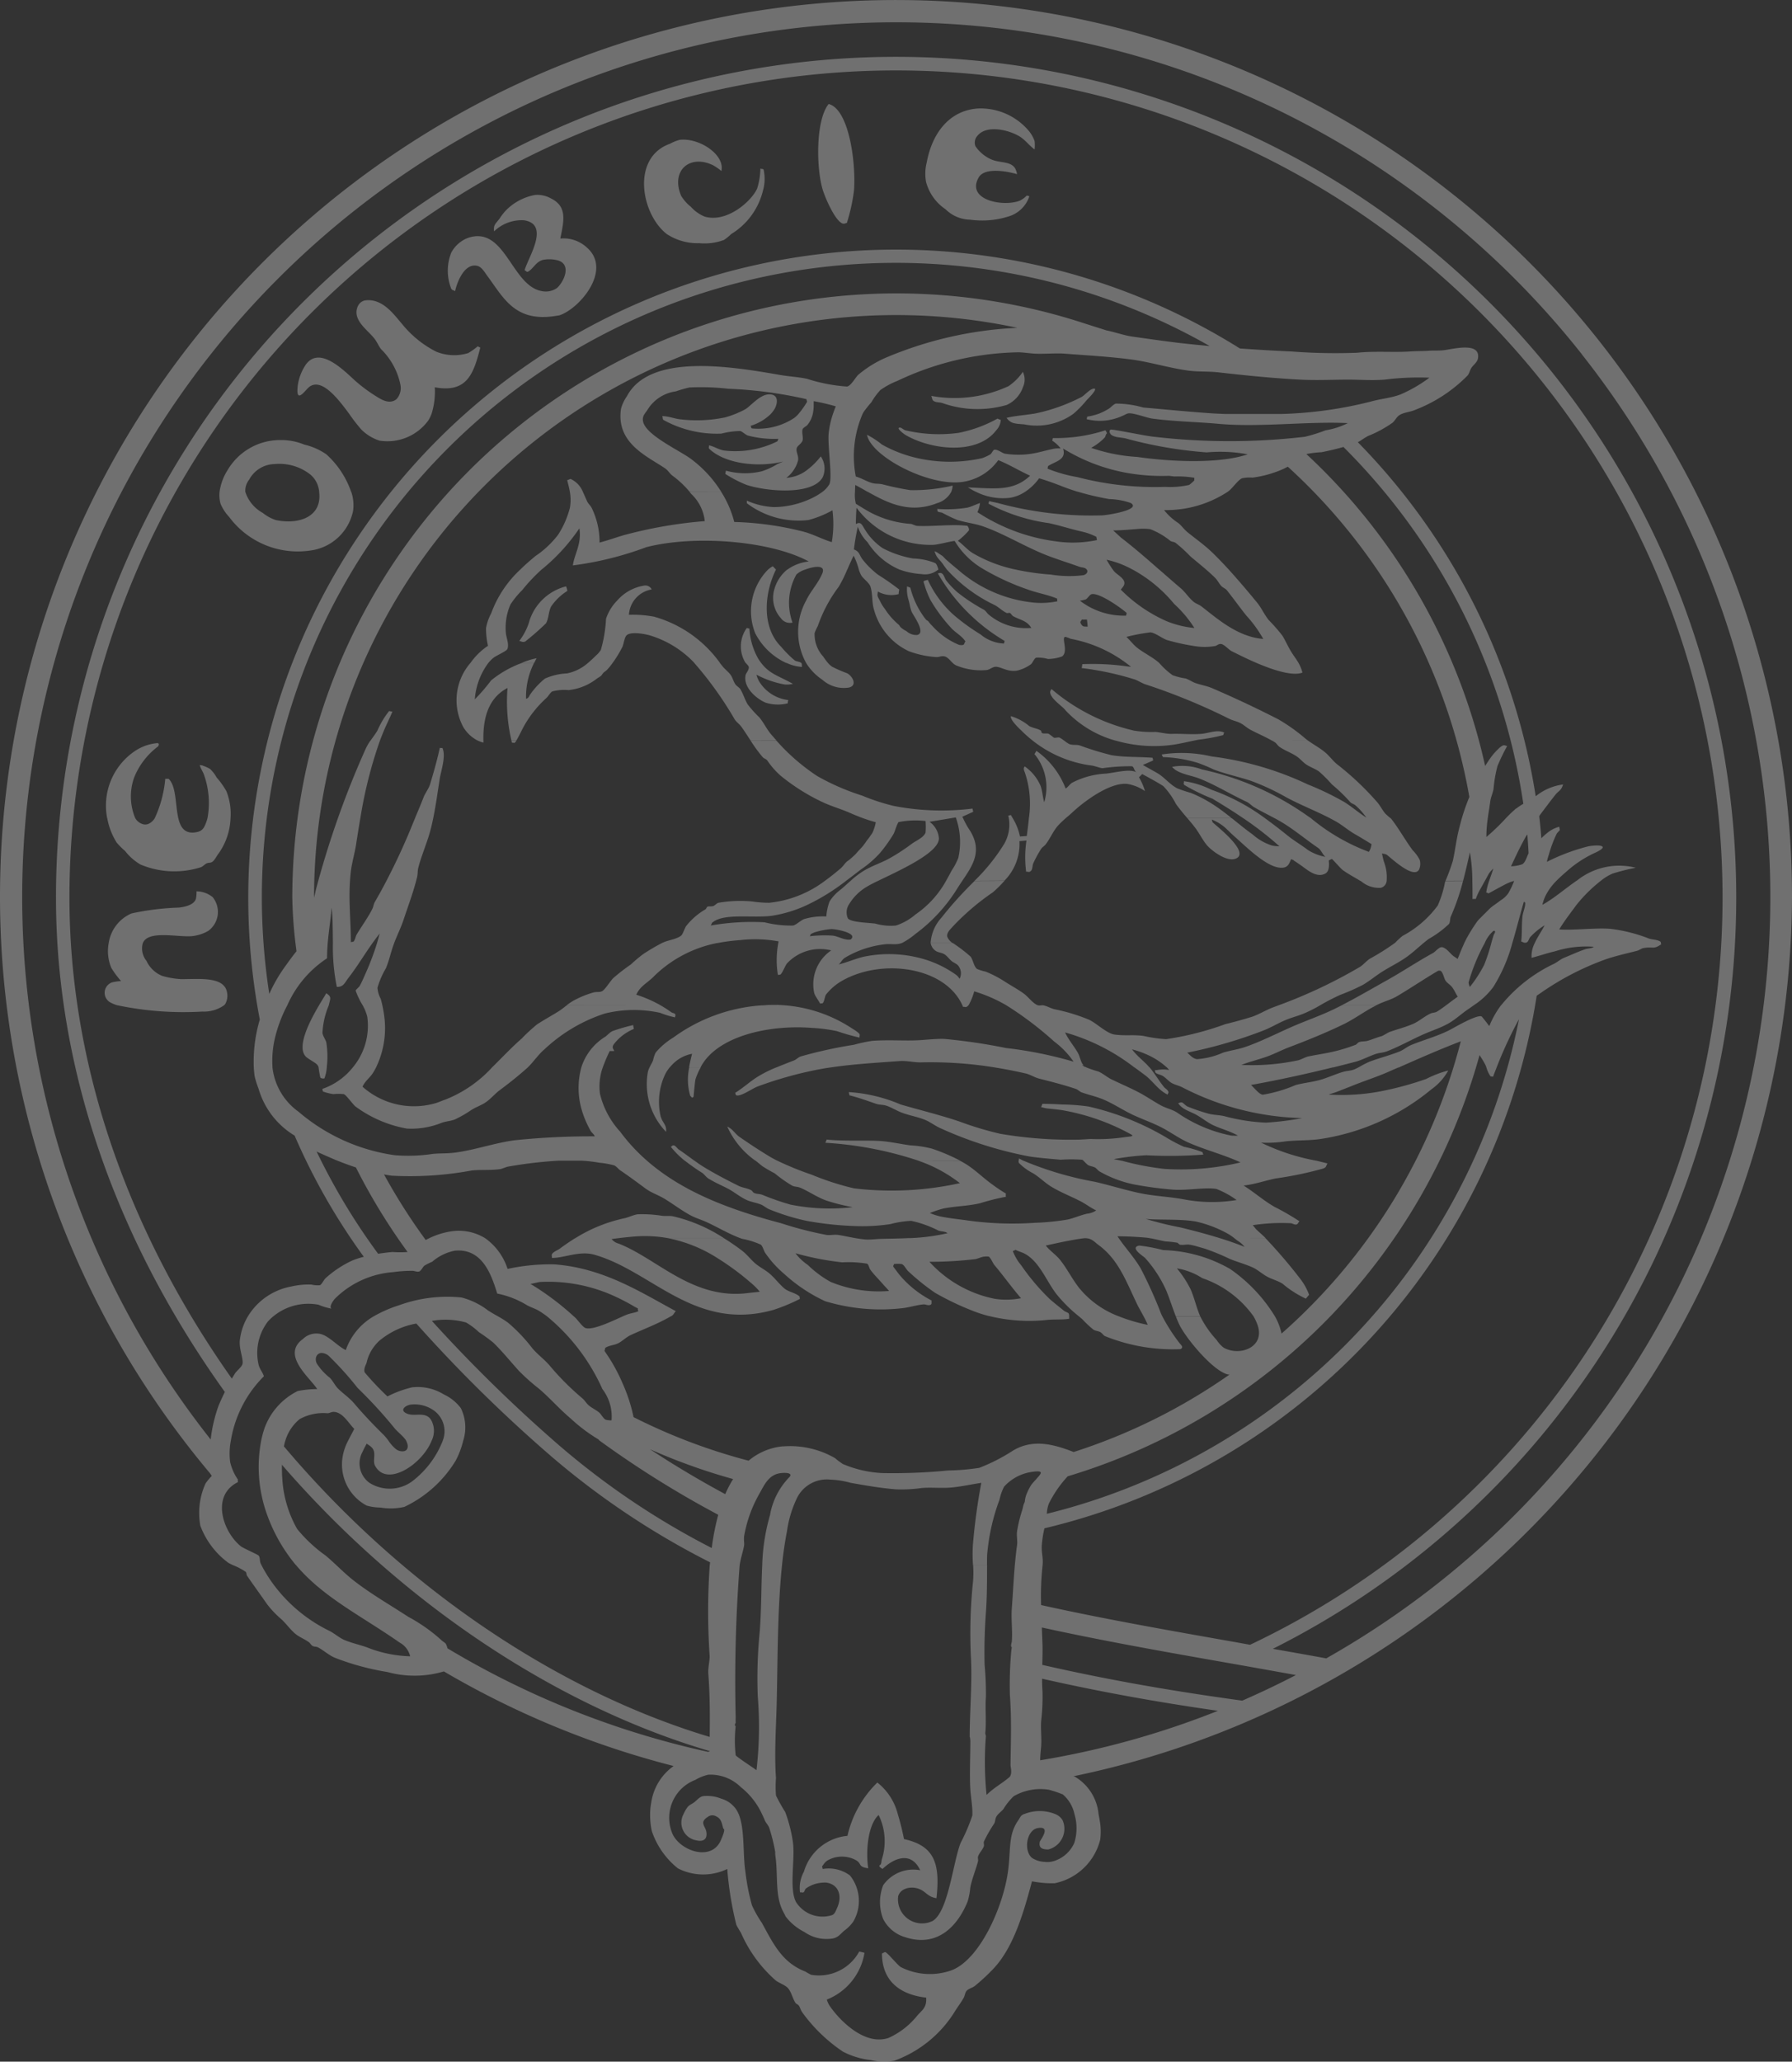 <svg xmlns="http://www.w3.org/2000/svg" width="115.26" height="132.529" viewBox="0 0 115.26 132.529">
    <rect x="0" y="0" width="115.26" height="132.529" fill="#333333" stroke="none"/>
    <defs>
        <clipPath id="1zw85pt55a">
            <path data-name="Rectangle 1945" style="fill:none" d="M0 0h115.26v132.529H0z"/>
        </clipPath>
    </defs>
    <g data-name="Group 1484" style="opacity:.3">
        <g data-name="Group 1483" style="clip-path:url(#1zw85pt55a)">
            <path data-name="Path 610" d="M51.414 83.326c.029.025.014.144.042.167a11.8 11.8 0 0 1-1.714.711c-5.059 1.419-7.812-2.515-11.533-3.553-.951-.266-1.964.234-2.717.209.023-.065-.023-.143 0-.209.061-.176.354-.269.5-.376.333-.244.662-.472 1-.681H37a9.862 9.862 0 0 1 3.175-1.286c.236-.051.58-.217.836-.251a8.039 8.039 0 0 1 1.546.092c.286.042.479-.015.752.042a10.151 10.151 0 0 1 3.267 1.409h-3.56a8.3 8.3 0 0 0-2.174-.117c-.351.026-.753.07-1.134.118H39.7l-.361.049a.856.856 0 0 0 .46.293c2.5.982 4.764 3.627 8.317 3.176.266-.034.507-.051.752-.084a4.257 4.257 0 0 0-.585-.585 16.887 16.887 0 0 0-2.09-1.546 9.183 9.183 0 0 0-3.175-1.3h3.56a14.023 14.023 0 0 1 1.161.8c.335.256.593.625.92.877.278.216.573.363.836.585.338.285.624.679.961.962.267.223.692.27.961.5zM20.4 68.443a.422.422 0 0 1 .089.157 6.452 6.452 0 0 0 .118.679.342.342 0 0 0 .251.042h.008a2.5 2.5 0 0 0 .153-.719 5.852 5.852 0 0 0-.029-1.58c-.049-.211-.218-.4-.25-.626a5.239 5.239 0 0 1 .412-1.783V64.6c.094-.422.195-.518-.167-.753-.084.15-.257.424-.458.762-.615 1.046-1.486 2.717-.837 3.33.158.149.586.36.71.5m41.346 6.164a12.4 12.4 0 0 0-1.807-.767 7 7 0 0 0-1.379-.209c-.649-.086-1.406-.264-2.131-.292-.924-.04-2.236.03-3.26-.084a1.708 1.708 0 0 1-.084.209 23.3 23.3 0 0 1 5.981 1.149zM42.5 71.793a4.157 4.157 0 0 1 .293-2.758 2.7 2.7 0 0 1 .282-.425h.009a2.642 2.642 0 0 1 .468-.453 2.4 2.4 0 0 1 .961-.418c-.071.284-.14.575-.192.868h.74l.037-.069c1.05-1.9 4.262-2.678 7.1-2.465a10.841 10.841 0 0 1 1.63.209 14.067 14.067 0 0 0 1.462.418c-.022-.06.021-.151 0-.209-.044-.123-.431-.343-.543-.418a9.163 9.163 0 0 0-4.336-1.454L49 64.625a10.9 10.9 0 0 0-5.7 2.075 4.6 4.6 0 0 0-1.128.961 2.151 2.151 0 0 0-.167.5c-.054.139-.149.294-.226.45a1.38 1.38 0 0 0-.109.3 4.416 4.416 0 0 0 1.17 3.845c.054-.441-.212-.557-.334-.961m1.894-1.337c.091.006.055.185.209.042 0 0 .091-1.02.125-1.129a4.106 4.106 0 0 1 .339-.762h-.74a3.7 3.7 0 0 0 .067 1.849m-32.809-7.522a5.157 5.157 0 0 1-1.17-.209 1.9 1.9 0 0 1-1-.961 1.269 1.269 0 0 1-.251-1.087l.02-.06c.344-.846 2.268-.357 3.155-.441a2.67 2.67 0 0 0 1.045-.335 1.508 1.508 0 0 0 .345-2.1l-.052-.069a1.648 1.648 0 0 0-1.045-.376 1.964 1.964 0 0 1-.042.5c-.14.354-.619.488-1.087.543a16.862 16.862 0 0 0-3.05.376 2.467 2.467 0 0 0-1.466 1.9 2.772 2.772 0 0 0 .17 1.607 5.964 5.964 0 0 0 .625.842 3.268 3.268 0 0 0-.585.084.709.709 0 0 0-.168 1.25 2 2 0 0 0 .5.218 20.736 20.736 0 0 0 5.477.408 2.24 2.24 0 0 0 1.392-.4h.007a.637.637 0 0 0 .105-.14 1.1 1.1 0 0 0 .084-.71c-.2-1.054-1.9-.819-3.009-.836m37.415 1.677h.047zm.195-.007c-.05 0-.1.006-.148.007l1.369-.007a8.288 8.288 0 0 0-1.222 0m11.726-4.4c-.048-.276.225-.489.334-.627a15.622 15.622 0 0 1 2.591-2.217 7.021 7.021 0 0 0 .755-.748l-1.917.007a24.54 24.54 0 0 0-2.14 2.371 2.661 2.661 0 0 0-.692 1.622h1.411a.857.857 0 0 1-.342-.408m4.64-6.138.455-.041A7.244 7.244 0 0 0 66 56.037c.182-.019.161.067.293-.042s.1-.344.167-.5a7.5 7.5 0 0 1 .5-.919c.073-.116.209-.187.293-.293.309-.4.492-.888.836-1.253a6.151 6.151 0 0 1 .449-.427c.159-.137.32-.272.467-.409.637-.6 2.359-1.932 3.511-1.8a2.8 2.8 0 0 1 1.128.459 3.948 3.948 0 0 0-.384-.887l.207-.207s1.153.617 1.372.789a4.891 4.891 0 0 1 .794 1.128c.226.318.483.622.737.921h2.857a15.804 15.804 0 0 0-1-.751 8.747 8.747 0 0 0-1.63-.877 8.742 8.742 0 0 1-.877-.293c-.476-.244-.815-.7-1.254-.961-.339-.2-.641-.357-.961-.544.174-.07.477-.2.668-.292l-.041-.167c-.952-.076-1.715-.021-2.633-.167a19.033 19.033 0 0 1-2.048-.627c-.249-.069-.409 0-.669-.084a1.867 1.867 0 0 1-.323-.219h-.008a2.109 2.109 0 0 0-.3-.2c-.114-.036-.258.038-.376 0a3.447 3.447 0 0 0-.334-.25c-.141-.042-.269.016-.418-.042-.047-.02-.04-.144-.083-.167-.26-.147-.512-.151-.753-.293a3.3 3.3 0 0 0-1.17-.627c-.051.255.567.82.711.961a8.018 8.018 0 0 0 .7.617 7.694 7.694 0 0 0 3.815 1.6c.167.024.511.156.669.168a12.677 12.677 0 0 1 1.88-.126c.171.041.107.232.3.383-.456-.232-1.32.024-1.959.09a5.287 5.287 0 0 0-2.173.585c-.145.088-.267.281-.418.376a5.292 5.292 0 0 0-1.88-2.424l-.126.209a3.333 3.333 0 0 1 .627 3.093c-.1-.327-.117-.768-.25-1.087a2.945 2.945 0 0 0-1-1.212c-.1.1-.063.231 0 .376a6.236 6.236 0 0 1 .264 2.955c-.036.382-.086.766-.136 1.141l-.438.029a3.6 3.6 0 0 0-.463-1.169 17.421 17.421 0 0 0-.122-.211l-.167.042c.014.055.026.11.035.169a2.484 2.484 0 0 1-.287 1.628 12.334 12.334 0 0 1-1.914 2.387l1.924-.01a3.339 3.339 0 0 0 .96-2.542m9.148-5.564.083.168a8.6 8.6 0 0 1 2.257.376 10.718 10.718 0 0 1 1 .418c.794.3 1.545.454 2.34.71a15.064 15.064 0 0 1 2.344 1.086c.935.5 1.881.863 2.8 1.339l.372.2c.415.235.836.6 1.254.836.375.213.689.41 1.045.627a1.1 1.1 0 0 1-.168.5 12.91 12.91 0 0 1-3.735-2.171l-.187-.127a18.509 18.509 0 0 0-6.812-3 3.6 3.6 0 0 0-1.922-.167c.365.45 1.174.523 1.755.752 1.047.41 2.023 1.026 3.051 1.5.155.072.318.251.459.335.453.268.883.473 1.321.712h.007c.169.091.339.186.511.291.792.481 1.524 1.1 2.3 1.629.178.122.285.433.458.567a3.3 3.3 0 0 1-1.127-.441c-.426-.329-.876-.584-1.295-.92a35.268 35.268 0 0 0-1.468-1.126 13.16 13.16 0 0 0-3.46-1.836 5.686 5.686 0 0 0-1.755-.543c.029.1-.064.157.041.251a13.062 13.062 0 0 0 1.8.877c.664.4 1.332.811 1.981 1.256h.005a21.71 21.71 0 0 1 2.318 1.8 2.661 2.661 0 0 1-.46-.042 3.415 3.415 0 0 1-1.253-.71c-.465-.331-.9-.693-1.338-1.043h-2.86c.163.193.324.386.475.581.29.376.49.813.794 1.17.25.293 1.336 1.163 1.923.794.73-.461-1.347-2.068-1.588-2.3.013 0-.036-.143-.042-.167a3.061 3.061 0 0 1 .836.5c.219.2.442.431.668.627.61.529 1.923 1.86 2.842 1.964.523.059.614-.2.752-.543.028.01.216.073.167.083.183.111.328.216.5.335.328.223.975.829 1.546.5.246-.142.246-.525.212-.836l.2-.1c.132.11.573.629.716.73.361.257.716.439 1.1.674h.011l.062.037a1.765 1.765 0 0 0 1.254.418.5.5 0 0 0 .382-.455 2.789 2.789 0 0 0-.174-1.217 5.009 5.009 0 0 1-.125-.543c.12.048.195.021.293.083.227.144 1.72 1.607 2.089.962a.933.933 0 0 0 .042-.627 2.454 2.454 0 0 0-.46-.627C90.38 54 90 53.31 89.517 52.678c-.021-.028-.045-.053-.07-.082h-.006a3.93 3.93 0 0 1-.342-.3c-.191-.225-.311-.483-.5-.71A18.665 18.665 0 0 0 86 49.128c-.266-.213-.49-.531-.753-.752-.344-.29-.738-.5-1.106-.762h-2.312c.053.03.106.061.159.094.117.07.189.217.293.292.362.256.764.38 1.128.627.2.136.39.364.586.5.273.19.561.273.835.46a8.482 8.482 0 0 1 .836.836 10.638 10.638 0 0 1 1.17 1.128c.085.1.222.124.335.209a4.378 4.378 0 0 1 .71.794c-.5-.312-.932-.7-1.421-1a18.333 18.333 0 0 0-2.34-1.128 20.367 20.367 0 0 0-6.185-1.8 8.45 8.45 0 0 0-3.218-.126m-60.786 1.475a2.183 2.183 0 0 0-.418-.544 2.325 2.325 0 0 0-.46-.208c.041-.015-.173-.04-.208-.042.088.292.214.419.292.669a5.405 5.405 0 0 1 .209 2.741 2.659 2.659 0 0 1-.083.267c-.115.31-.218.548-.585.627-.77.166-1.062-.267-1.208-.888-.2-.855-.121-2.062-.63-2.539a.917.917 0 0 1-.21 0 7.592 7.592 0 0 1-.679 2.542.926.926 0 0 1-.366.343.538.538 0 0 1-.376.042.847.847 0 0 1-.5-.376c0-.006-.007-.012-.01-.011H7.207 8.7a3.632 3.632 0 0 1-.073-2.615 4.664 4.664 0 0 1 1.546-2.006c-.008 0 .123-.181-.042-.209a3.049 3.049 0 0 0-1.5.543A4.228 4.228 0 0 0 6.894 52.6H6.9a4.36 4.36 0 0 0 .6 1.556 4.321 4.321 0 0 0 .543.543 3.409 3.409 0 0 0 1 .878 5.635 5.635 0 0 0 3.887.167c.127-.051.249-.2.376-.251s.223-.014.334-.083c.173-.109.288-.384.418-.543a4.164 4.164 0 0 0 .769-2.264 3.926 3.926 0 0 0-.268-1.749 5.1 5.1 0 0 0-.627-.877m19-2.229c.05-.025.112.018.167 0a.415.415 0 0 0 .11-.136h-.319l.042.133M51 43.958c-.97-.538-1.5-.634-2.044-1.346a3.262 3.262 0 0 1-.17-.241 4.4 4.4 0 0 1-.585-1.964 1.28 1.28 0 0 1-.167-.042 2.028 2.028 0 0 0-.126 2.173.347.347 0 0 0 .053.074c.074.084.186.187.2.259.029.2-.181.385-.209.543-.154.824.778 1.546 1.295 1.755a2.619 2.619 0 0 0 1.421.042A.875.875 0 0 1 50.7 45a2.529 2.529 0 0 1-1.88-1.212 1.781 1.781 0 0 1-.167-.418 6.238 6.238 0 0 0 1.8.627 1.51 1.51 0 0 0 .547-.039M50.7 45zm-1.855 1.119a7.51 7.51 0 0 1-.752-.836c-.192-.324-.269-.628-.46-.961-.073-.127-.253-.216-.334-.334-.131-.191-.166-.4-.293-.586-.149-.22-.384-.378-.543-.585l-.162-.2h-1.644a23.111 23.111 0 0 1 2.6 3.631c.1.162.306.3.418.46v-.006c.215.3.41.607.607.909l1.668-.006a18.056 18.056 0 0 1-.353-.4c-.287-.34-.467-.736-.752-1.086m19.665-.49h-.007a6.939 6.939 0 0 0 3.254 1.982h.016a8.855 8.855 0 0 0 3.584.275c.436-.056.959-.176 1.409-.273h.006l.3-.062a12.044 12.044 0 0 0 1.588-.292c.045-.031.042-.131.084-.167-.459-.217-.982.044-1.5.083-.663.049-1.247-.021-1.88 0-.323.009-.794-.109-1.045-.125a6.893 6.893 0 0 1-1.379-.084 12.449 12.449 0 0 1-5.308-2.674c0 .021-.108.121-.083.25.075.4.715.806.961 1.087m-34.15-3.016c.049-.1.1-.2.155-.3a4.659 4.659 0 0 0-.959.3zm-.329-2.619A3.988 3.988 0 0 1 33.4 41.2c.129.02.186.1.376.042a16.842 16.842 0 0 0 1.338-1.17c.188-.31.159-.75.334-1.087a3.559 3.559 0 0 1 1.045-1 1.174 1.174 0 0 0-.084-.293 3.335 3.335 0 0 0-2.382 2.3m17.5 2.62c-.078-.078-.31-.09-.4-.152a6.737 6.737 0 0 1-.877-.877c-1.255-1.23-1.114-3.4-.346-4.957l.008-.016c-.072-.064-.13-.139-.209-.209a1.643 1.643 0 0 0-.3.212H49.4a3.824 3.824 0 0 0-.826 4.092 4.223 4.223 0 0 0 2 1.914v-.007h.013a2.665 2.665 0 0 0 1 .259c-.03-.083.008-.176-.042-.25a.011.011 0 0 0-.013-.009m-28.941-11a2.647 2.647 0 0 1 .119 1.229 3.227 3.227 0 0 1-2.758 2.549 5.5 5.5 0 0 1-5.224-2.173 2.774 2.774 0 0 1-.543-.836 2.075 2.075 0 0 1-.062-.771 3.491 3.491 0 0 1 .521-1.4 3.918 3.918 0 0 1 3.427-1.922 3.849 3.849 0 0 1 1.5.292 4.11 4.11 0 0 1 1.421.627 5.782 5.782 0 0 1 1.592 2.407zm-2.059 0a2.65 2.65 0 0 0-.032-.192 1.591 1.591 0 0 0-.543-.919 3.219 3.219 0 0 0-2.3-.669 1.894 1.894 0 0 0-1.63 1 1.132 1.132 0 0 0-.25.752v.025a2.356 2.356 0 0 0 1.123 1.36 2.655 2.655 0 0 0 .836.46c1.5.317 3-.214 2.79-1.814m41.127-3.789a9.418 9.418 0 0 1-3.427-.167c-.068-.017-.264-.165-.292-.167-.413-.053.228.422.292.459 1.629.963 4.617 1.33 5.851-.292a1.053 1.053 0 0 0 .292-.669.971.971 0 0 1-.208-.083 8.558 8.558 0 0 1-2.508.919m8.691-2.843c-.27.035-.565.423-.794.543a11.689 11.689 0 0 1-2.716 1c-.116.026-.237.049-.359.074h-.032c-.579.093-1.2.134-1.7.26.261.371.52.373 1.128.418a4.035 4.035 0 0 0 3.159-.671 6.415 6.415 0 0 0 .853-.873c.029-.035.821-.8.46-.752m-4.554-.08a1.148 1.148 0 0 0 0-1 3.493 3.493 0 0 1-.919.919 8.257 8.257 0 0 1-4.974.627c.066.139.047.264.167.335.17.1.352.065.544.125a6.781 6.781 0 0 0 4.137.125 1.952 1.952 0 0 0 1.045-1.128m-29.75-9.572c.248-1.2.444-2.074-.627-2.591a1.762 1.762 0 0 0-1-.209 3.5 3.5 0 0 0-1.922 1.045 4.132 4.132 0 0 0-.376.5c-.249.315-.386.383-.335.794a2.564 2.564 0 0 1 1.922-.713c1.72.261.243 2.428.041 3.218.148.057.122.162.293.042.3-.215.449-.584.878-.711a2.132 2.132 0 0 1 .836 0c1.068.187.56 1.36.083 1.8a1.256 1.256 0 0 1-.961.209c-1.979-.318-2.361-4.229-4.764-3.427a2.023 2.023 0 0 0-1.087.961 3.145 3.145 0 0 0 0 2.3c.073.125.135.082.251.167.13-.6.606-1.814 1.421-1.63.3.067.5.447.668.669 1.029 1.393 1.769 2.978 4.389 2.549 0 0 .2-.026.25-.042 1.3-.44 3.384-2.909 1.756-4.346a2.215 2.215 0 0 0-1.714-.585M53.3 6.684c-.812 1-.812 3.909-.419 5.391.149.561.846 2.178 1.337 2.3.1.024.208-.045.251-.041a11.868 11.868 0 0 0 .46-2.09c.133-1.794-.323-5.225-1.629-5.558m12.784 1.627a4.049 4.049 0 0 0-3.218-1.337c-1.892.15-2.932 1.687-3.26 3.468a2.931 2.931 0 0 0-.042 1.254 3.068 3.068 0 0 0 1.254 1.755 2.306 2.306 0 0 0 1.588.669 5.64 5.64 0 0 0 2.466-.209 2.013 2.013 0 0 0 1.337-1.3l-.167-.042a1.646 1.646 0 0 1-.46.334c-1.116.413-3.456-.068-2.632-1.5.374-.656 1.8-.406 2.465-.209a1.147 1.147 0 0 0-.125-.376c-.272-.448-.931-.343-1.463-.544a2.391 2.391 0 0 1-1.086-.876.643.643 0 0 1 .125-.669c.592-.731 2.019-.383 2.716.042.357.217.618.586.962.836a2.313 2.313 0 0 0 0-.544 2.177 2.177 0 0 0-.46-.752zM30.142 22.68v.008a3.066 3.066 0 0 1-2.09-.084 6.739 6.739 0 0 1-2.173-1.755c-.5-.572-1.226-1.655-2.34-1.546a.64.64 0 0 0-.5.334.928.928 0 0 0-.042.794c.214.537.755.909 1.086 1.338.173.223.254.44.418.668a4.428 4.428 0 0 1 1.254 2.3 1.054 1.054 0 0 1-.251.919c-.484.4-1.078-.037-1.421-.251a9.755 9.755 0 0 1-1.128-.835c-.64-.54-2.415-2.526-3.343-1.045a3.2 3.2 0 0 0-.46 1.254c-.15 1.292.492.271.752.083.782-.57 1.806.717 2.564 1.753a11.04 11.04 0 0 0 .776 1 2.9 2.9 0 0 0 1.171.711 3.254 3.254 0 0 0 3.134-1.3 2.3 2.3 0 0 0 .207-.419 4.815 4.815 0 0 0 .211-1.712c2.1.39 2.5-.906 2.925-2.549l-.167-.084a3.922 3.922 0 0 1-.585.418m18.768-11.853v-.007a4.559 4.559 0 0 1-.21 1.3c-.361.816-1.954 2.23-3.385 1.8a2.451 2.451 0 0 1-.877-.627 2.633 2.633 0 0 1-.628-.711c-.674-1.612.546-2.681 2.048-1.964a3.481 3.481 0 0 1 .543.376c.241-1.05-1.421-2.148-2.674-2.006a2.644 2.644 0 0 0-.627.251c-2.517.887-1.864 4.529-.209 5.809a3.62 3.62 0 0 0 2.089.585 3.588 3.588 0 0 0 1.589-.209 2.967 2.967 0 0 0 .459-.376 4.513 4.513 0 0 0 2.048-2.8 2.72 2.72 0 0 0 .042-1.337c-.05-.085-.131-.021-.208-.084M115.26 57.69a57.95 57.95 0 0 1-46.218 56.492c.031.011.058.011.092.026a3.132 3.132 0 0 1 1.524 2.4c.024.117.045.235.064.356a4.062 4.062 0 0 1 .042 1.295 3.8 3.8 0 0 1-2.926 2.8 6.632 6.632 0 0 1-1.462-.125c-.541 2.038-1.181 4.2-2.424 5.558a12.3 12.3 0 0 1-1.254 1.17c-.158.126-.426.174-.543.335-.093.124-.093.282-.167.417-.154.277-.362.557-.543.836a7.624 7.624 0 0 1-3.929 3.218 3.529 3.529 0 0 1-1.5-.042 5.071 5.071 0 0 1-1.8-.543 10.338 10.338 0 0 1-2.633-2.549c-.088-.126-.115-.294-.209-.418-.051-.067-.164-.1-.209-.167-.191-.295-.244-.645-.46-.92-.183-.232-.606-.35-.836-.543a8.712 8.712 0 0 1-2.215-3.051 5.709 5.709 0 0 1-.292-.5 21.592 21.592 0 0 1-.585-3.594 3.561 3.561 0 0 1-3.177-.041 5.187 5.187 0 0 1-1.672-2.382 4.932 4.932 0 0 1-.114-1.106 4.285 4.285 0 0 1 .072-.731 3.5 3.5 0 0 1 1.441-2.358 57.166 57.166 0 0 1-14.778-6.081 6.583 6.583 0 0 1-3.629.039 16.543 16.543 0 0 1-3.385-.919c-.367-.151-.743-.49-1.087-.669-.112-.059-.213-.024-.334-.084-.1-.05-.166-.19-.251-.25-.291-.209-.606-.315-.878-.544-.32-.27-.57-.636-.877-.919a6.393 6.393 0 0 1-.92-.961c-.429-.617-.875-1.228-1.295-1.839-.056-.081-.023-.174-.084-.251a4.011 4.011 0 0 0-.823-.433c-.129-.062-.24-.115-.3-.152a5.226 5.226 0 0 1-1.8-2.382 4.581 4.581 0 0 1 .334-2.717 3.657 3.657 0 0 1 .4-.485l-.116-.175A57.63 57.63 0 1 1 115.26 57.69m-88.879 48.78a1.355 1.355 0 0 0-.668-.878c-2.522-1.757-4.914-2.9-6.678-4.988h-.006a10.684 10.684 0 0 1-1.967-3.579A9.026 9.026 0 0 1 16.8 92.6a6.39 6.39 0 0 1 .216-.8 4.3 4.3 0 0 1 2.132-2.382 6.443 6.443 0 0 1 1.253-.125c-.449-.724-2.341-2.189-.919-3.218a1.233 1.233 0 0 1 1.087-.335c.565.105 1.134.792 1.671 1.045a4.05 4.05 0 0 1 1.817-2.181 8.308 8.308 0 0 1 1.61-.7 9.087 9.087 0 0 1 4.012-.5 4.726 4.726 0 0 1 1.713.836c.209.136.419.251.619.367a5.947 5.947 0 0 1 .677.427 10.513 10.513 0 0 1 1.546 1.63c.341.405.79.728 1.129 1.128a17.037 17.037 0 0 0 2.089 2.09c.157.132.264.329.418.46.209.176.461.284.669.459.133.112.265.389.418.46a1.326 1.326 0 0 0 .376.042 2.881 2.881 0 0 0-.585-2.006 12.81 12.81 0 0 0-3.578-4.69q-.232-.174-.473-.325c-.256-.161-.524-.228-.794-.376a5.841 5.841 0 0 0-1.922-.753c-.384-1.246-.969-2.915-2.717-2.758a3.119 3.119 0 0 0-1.463.711 4.374 4.374 0 0 0-.5.25c-.1.077-.222.341-.335.377-.146.044-.317-.042-.417-.042a8.322 8.322 0 0 0-1.254.083 5.936 5.936 0 0 0-3.765 1.72c-.05.062-.4.5-.209.627a3.713 3.713 0 0 1-.836-.251 3.539 3.539 0 0 0-2.9.743 2.594 2.594 0 0 0-.359.343 3.322 3.322 0 0 0-.585 2.8c.072.259.234.429.334.711a7.57 7.57 0 0 0-2.127 4.142 4.3 4.3 0 0 0-.046 1.37 3.281 3.281 0 0 0 .5 1.129c-.016.013 0 .141 0 .167-1.78.879-.935 3.253.209 4.137.138.107 1.086.527 1.128.585.1.137.055.343.125.5l.05.106a9.24 9.24 0 0 0 .953 1.478 9.846 9.846 0 0 0 3.427 2.758c.312.156.638.449.962.585.485.2.914.287 1.42.46a8.052 8.052 0 0 0 2.8.585m52.912-.94c.366.065.747.135 1.116.2A53.163 53.163 0 1 0 4.467 57.69c0 10.59 3.616 21.261 10.444 30.93.074-.124.149-.248.225-.361.109-.161.413-.385.46-.585.072-.318-.239-.984-.167-1.546a3.875 3.875 0 0 1 .522-1.521A4.128 4.128 0 0 1 18.73 82.7a4.956 4.956 0 0 1 1.3-.126 1.647 1.647 0 0 0 .544.042c.121-.043.267-.37.376-.46a6.864 6.864 0 0 1 1.714-1.13 5.788 5.788 0 0 1 .735-.238A40.467 40.467 0 0 1 18.95 73a5.217 5.217 0 0 1-2.322-3.023 5.778 5.778 0 0 1-.25-.794q-.04-.288-.055-.579a9.461 9.461 0 0 1 .387-3.064A41.664 41.664 0 0 1 79.749 22.4c1.154.083 2.281.148 3.281.191a37.32 37.32 0 0 0 4.262.084c1.1-.122 2.445-.011 3.427-.084.365-.027.829-.019 1.129-.041.385-.031.658.006 1.045-.042.612-.08 2.309-.533 2.173.5-.039.286-.293.435-.418.627-.115.17-.128.346-.251.5a9.474 9.474 0 0 1-3.382 2.215c-.284.124-.6.145-.874.266h-.007c-.042.023-.083.044-.122.069-.182.11-.292.37-.46.5a7.632 7.632 0 0 1-1.546.836c-.21.1-.434.278-.669.406A41.7 41.7 0 0 1 98.774 51.18h.007a3.518 3.518 0 0 1 1.755-.753c-.123.405-.286.4-.5.669-.333.414-.644.841-.961 1.254a1.07 1.07 0 0 0-.072.12c.055.474.1.947.135 1.414a4.312 4.312 0 0 1 .355-.322 2.075 2.075 0 0 1 .794-.418l.042.209c-.055.085-.161.161-.209.251a8 8 0 0 0-.5 1.337 2.874 2.874 0 0 0-.125.46 12.828 12.828 0 0 1 2.674-1c.8-.135 1.373-.011.418.419a7.324 7.324 0 0 0-1.839 1.211c-.207.179-.432.378-.642.592a3.836 3.836 0 0 0-.608.788 2.692 2.692 0 0 0-.293.752c.755-.416 1.446-1.03 2.2-1.549h.01a4.346 4.346 0 0 1 3.8-.833 13.345 13.345 0 0 0-1.5.376 3.207 3.207 0 0 0-.746.458 9.327 9.327 0 0 0-1.595 1.584c-.371.509-.747.986-1.086 1.546.9.07 2.259-.11 3.259-.042a10.015 10.015 0 0 1 2.508.627c.258.086.552.059.752.209a.185.185 0 0 1 .019.069h-5.661 5.661a.405.405 0 0 0 .023.091c-.521.367-.521.124-1.17.251-.076.013-.284.142-.376.167-.728.187-1.335.317-2.006.543a17.809 17.809 0 0 0-4.263 2.215c-.067.045-.129.087-.194.129a41.823 41.823 0 0 1-31.663 34.239 7.3 7.3 0 0 0-.17 1.085c-.029.534.1.782.052 1.282 0 .035-.01.067-.01.1a17.948 17.948 0 0 0-.087 2.466c4.018.89 8.063 1.6 12.335 2.355zm-13.875-7.075a9.077 9.077 0 0 1 .334-1.379c.04-.134.058-.247.084-.334s.073-.17.083-.209a1.853 1.853 0 0 1 .086-.419c.025-.072.081-.193.125-.293a3.422 3.422 0 0 1 .209-.376 3.845 3.845 0 0 1 .293-.334c.212-.275.685-.629-.209-.5a2.964 2.964 0 0 0-1.839.961 3.4 3.4 0 0 0-.293.836 13.2 13.2 0 0 0-.794 3.552c-.008.21-.008.428-.008.653h-.9a9.635 9.635 0 0 1-.01-1.28 39.013 39.013 0 0 1 .543-4.012c-.582.086-1.218.228-1.839.292-.728.075-1.358-.017-2.006.042a9.43 9.43 0 0 1-1.63.084c-.963-.074-1.951-.246-2.925-.418a5.83 5.83 0 0 0-1.337-.209 2.137 2.137 0 0 0-2.09 1.128 7.139 7.139 0 0 0-.669 2.173 24.584 24.584 0 0 0-.322 2.2c-.308 2.95-.275 6.336-.345 9-.042 1.492-.153 3.2-.042 4.681a6.855 6.855 0 0 0 0 1.128 10.812 10.812 0 0 0 .585 1.045l.057.146a9.608 9.608 0 0 1 .442 1.777c.162 1.133-.261 3.018.209 3.886a2.015 2.015 0 0 0 2.3.836c.194-.068.247-.272.334-.46.343-.743.132-1.5-.668-1.63a1.063 1.063 0 0 0-.251 0 2.037 2.037 0 0 0-1.087.376c-.067.057-.083.221-.167.251-.065.022-.143-.023-.209 0a2.192 2.192 0 0 1 .251-1.337 3.224 3.224 0 0 1 2.8-2.3 6.92 6.92 0 0 1 1.922-3.427 3.758 3.758 0 0 1 1.314 2.027 15.839 15.839 0 0 1 .4 1.609c1.929.423 2.343 1.523 2.089 3.8-.529-.082-.632-.356-1-.543-.563-.287-1.316-.116-1.463.418a1.548 1.548 0 0 0 2.215 1.588c1.01-.607 1.3-3.725 1.8-5.015a11.99 11.99 0 0 0 .752-1.755.543.543 0 0 0 .006-.1c.015-.462-.1-1.1-.131-1.567-.059-.934 0-2.095 0-3.134 0 0-.013-.264-.042-.251 0-1.625.163-3.457.084-5.015a32.22 32.22 0 0 1 .125-4.931 6.617 6.617 0 0 0 .01-1.1h.9c-.006.941 0 2-.075 3.024q-.126 1.748-.084 3.385a20.169 20.169 0 0 1 .084 2.048c-.057.74.037 1.606-.042 2.34 0 .033.042.2.042.168a21.058 21.058 0 0 0 .041 3.8c.524-.51 1.026-.748 1.5-1.171.162-.267.042-.573.042-.752.013-1.413.078-2.89-.042-4.513a24.3 24.3 0 0 1 .084-2.758c0-.053.041-.293.041-.293-.107-.054 0-.328 0-.376.053-.707-.053-1.424 0-2.132.065-.874.114-1.853.193-2.774.042-.447.084-.879.142-1.279.039-.278-.037-.6 0-.878M49.53 97.367a4.624 4.624 0 0 1 1.212-2.383c.295-.284-.135-.33-.5-.292-.78.078-1.07.735-1.38 1.295a8.356 8.356 0 0 0-1 2.759c-.034.227.02.449 0 .585-.056.364-.233.868-.286 1.28l-.006.057a97.008 97.008 0 0 0-.251 9.737 2.876 2.876 0 0 0 0 .335c0-.006-.116.209 0 .209a8.4 8.4 0 0 0 0 1.88c.031.09 1.17.83 1.337.961a24.039 24.039 0 0 0 .084-4.722 29.957 29.957 0 0 1 .125-4.179c.116-1.55.094-2.959.161-4.283a12.8 12.8 0 0 1 .508-3.239zm19.529-4.03a37.3 37.3 0 0 0 10.019-4.974c-.039-.007-.081-.005-.119-.015-.961-.235-2.74-2.38-3.134-3.259q-.105-.234-.195-.465h1.57l.006.009a6.528 6.528 0 0 0 1.045 1.5 1.933 1.933 0 0 0 .459.5c1.05.585 2.679-.048 2.173-1.463a3.287 3.287 0 0 0-.255-.552 6.728 6.728 0 0 0-3.3-2.457 4.243 4.243 0 0 0-1.63-.626 6.814 6.814 0 0 1 .878 1.337c.256.58.37 1.167.621 1.741h-1.57c-.211-.532-.376-1.063-.6-1.621a7.962 7.962 0 0 0-1.379-2.131c-.087-.094-1.019-.665-.377-.794a11.063 11.063 0 0 1 1.547.292 9.141 9.141 0 0 1 4.3 1.212A10.146 10.146 0 0 1 82 84.612a3.831 3.831 0 0 1 .427 1.114 37.521 37.521 0 0 0 11.53-18.79c-1.348.519-2.69 1.106-4 1.688h-.026c-.21.09-.418.179-.626.274-.77.339-1.583.592-2.383.92l-.961.376c-.2.073-.309.095-.5.167a13.506 13.506 0 0 0 3.343-.209 20.9 20.9 0 0 0 2.925-.794 6.822 6.822 0 0 1 1.421-.543 3.608 3.608 0 0 1-1.086 1.211A14.6 14.6 0 0 1 85.04 73.2c-.767.129-1.511.081-2.34.167a7.71 7.71 0 0 1-1.588.083 13.709 13.709 0 0 0 3.56 1.163h.007c.231.057.464.114.7.175-.112.207-.066.253-.292.334a23.145 23.145 0 0 1-3.009.627c-.7.137-1.327.373-2.09.46.735.466 1.326 1 2.006 1.379a16.111 16.111 0 0 1 1.588.919c-.074.05-.09.192-.209.209s-.249-.073-.334-.083a12.157 12.157 0 0 0-2.466.125c.093.083.158.209.251.293.17.159.337.3.5.459l.084.082-1.7.006H81.4a32.519 32.519 0 0 1 2.215 2.586 3.837 3.837 0 0 1 .585 1.045l-.209.25a6.567 6.567 0 0 1-1.5-.961c-.319-.2-.667-.275-1-.459-.3-.165-.62-.452-.92-.586-.516-.227-.939-.333-1.463-.543a14.589 14.589 0 0 0-1.629-.669c-.332-.088-.674-.207-.962-.25-.2-.03-.426.04-.626 0-.025 0-.142-.119-.168-.126a6.876 6.876 0 0 0-.752-.083c-.265-.043-.621-.14-.953-.2H74a2.37 2.37 0 0 0-.324-.047 21.48 21.48 0 0 0-1.8-.084q.038.059.078.116c.455.664 1.011 1.254 1.419 1.959a28.716 28.716 0 0 1 1.3 2.884c.025.057.051.113.078.169a11.638 11.638 0 0 0 1.092 1.709c.094.131.329.294.083.418a11.628 11.628 0 0 1-4.848-.836c-.113-.051-.192-.19-.292-.251-.148-.086-.316-.076-.46-.167a7.381 7.381 0 0 1-.71-.668l-.238-.2a9.277 9.277 0 0 1-1.434-1.425c-.629-.815-1.064-2.017-1.964-2.549-.226-.135-.447-.171-.669-.293-.067.056-.076.044-.167.084a3.169 3.169 0 0 0 .543.919 14.117 14.117 0 0 0 1.839 2.173c.294.253.62.514.92.753.071.057.242.1.292.167a.354.354 0 0 1 .029.171c0 .078 0 .151.013.163-.371.084-.973.026-1.463.084a10.794 10.794 0 0 1-3.669-.247h-.019a8.57 8.57 0 0 1-1.16-.38 17.586 17.586 0 0 1-2.34-1.129 14.621 14.621 0 0 1-1.713-1.379c-.118-.1-.262-.412-.418-.46a1.987 1.987 0 0 0-.5 0c.009.034-.064.093-.042.168l.377.5a6.7 6.7 0 0 0 2.089 1.676c-.033.123.063.248-.125.292-.152.034-.246-.057-.418-.041-.421.035-.968.215-1.421.25a12.3 12.3 0 0 1-4.89-.459 10.355 10.355 0 0 1-2.633-1.756 6.857 6.857 0 0 1-1.211-1.337c-.093-.131-.17-.449-.293-.543a5.391 5.391 0 0 0-1.212-.376l-.1-.037c-.722-.268-1.456-.7-2.114-1.008-.379-.178-.726-.268-1.087-.46-.583-.312-1.15-.752-1.713-1.086-.388-.232-.81-.365-1.17-.627-.53-.391-1.064-.791-1.63-1.171-.136-.091-.253-.272-.418-.334a5.77 5.77 0 0 0-.961-.167 8.3 8.3 0 0 0-1.138-.129h-1.465a28.184 28.184 0 0 0-3.238.38c-.143.023-.385.146-.543.167-.682.083-1.271.021-1.8.083a21.817 21.817 0 0 1-5.141.335c-.172-.02-.335-.054-.5-.081a37.929 37.929 0 0 0 2.68 4.213c.077-.038.139-.073.22-.11a4.877 4.877 0 0 1 1.455-.45 3.237 3.237 0 0 1 2.152.448 3.863 3.863 0 0 1 1.439 1.972 12.949 12.949 0 0 1 3.009-.292c3.17.236 5.548 1.792 7.815 3.009-.1.077-.138.224-.25.292l-.065.038h-.01c-.835.488-1.7.8-2.6 1.216-.252.117-.517.374-.752.5-.275.147-.551.134-.836.293-.064.034-.036.17-.084.209a11.21 11.21 0 0 1 1.17 2.09 10.586 10.586 0 0 1 .706 2.173 37.273 37.273 0 0 0 7.4 2.8 3.988 3.988 0 0 1 2.215-.924v.006a5.765 5.765 0 0 1 3.343.753 4.718 4.718 0 0 0 .5.376 7.336 7.336 0 0 0 2.549.585 36.276 36.276 0 0 0 4.221-.167 14.587 14.587 0 0 0 2.006-.168 11.788 11.788 0 0 0 2.186-1.12c1.222-.716 2.473-.453 3.883.1m-23.399 7.273c.005-.061.012-.121.018-.181a50.949 50.949 0 0 1-10.294-6.881 93.412 93.412 0 0 1-8.6-8.468 5.113 5.113 0 0 0-2.361 1.091 2.7 2.7 0 0 0-.836 1.421c-.037.136-.205.375-.125.627a18.63 18.63 0 0 0 1.463 1.546 6.976 6.976 0 0 1 1.588-.585 3.215 3.215 0 0 1 2.048.46 2.9 2.9 0 0 1 1.086.878 2.812 2.812 0 0 1 .153 2.093 5.62 5.62 0 0 1-.487 1.287 7.724 7.724 0 0 1-3.3 2.967 3.964 3.964 0 0 1-1.546.042 3.271 3.271 0 0 1-.878-.126 2.989 2.989 0 0 1-1.546-3.134 3.415 3.415 0 0 1 .356-1.041c.13-.265.273-.513.393-.756-.341-.325-.7-1.014-1.253-1.087-.209-.028-.309.076-.46.084a3.153 3.153 0 0 0-1.8.376 2.862 2.862 0 0 0-.923 1.392c-.036.114-.062.236-.09.358 7.546 8.943 17.455 15.7 27.388 18.679.012-1.348.021-2.569-.088-4.048-.032-.418.1-.859.083-1.17a42.5 42.5 0 0 1 .007-5.83m-17.171-8a1.645 1.645 0 0 0-.512-1.889 2.128 2.128 0 0 0-1.589-.418c-.278.053-.621.3-.334.5.511.36 1.272-.133 1.672.46a1.43 1.43 0 0 1 .047 1.352c-.6 1.515-2.878 3.022-3.638 1.615-.15-.277.016-.661-.084-.961-.08-.238-.26-.329-.46-.46-.082.174-.188.339-.25.5a1.542 1.542 0 0 0 .418 2.006 2.442 2.442 0 0 0 2.758-.084 6.052 6.052 0 0 0 1.974-2.621zm-3.143-.846A29.712 29.712 0 0 0 23 89.218a20.724 20.724 0 0 0-1.877-2.08.752.752 0 0 0-.46-.168c-.324.032-.431.374-.293.669a3.645 3.645 0 0 0 .836.919c.214.211.331.5.544.711.335.329.744.6 1.044.961.6.706 1.227 1.363 1.881 2.006a3.377 3.377 0 0 1 .318.385 2.493 2.493 0 0 0 .429.493.671.671 0 0 0 .585.167c.3-.091.239-.448.116-.66v-.009a.277.277 0 0 0-.029-.051c-.21-.294-.528-.514-.752-.794m20.436 7.74a16.156 16.156 0 0 1 .416-2.123v-.012a64.419 64.419 0 0 1-7.684-4.806l.014-.019a10.648 10.648 0 0 1-1.824-1.368c-.718-.6-1.337-1.322-2.048-1.922a13.627 13.627 0 0 1-1.252-1.111c-.556-.608-1.08-1.266-1.671-1.839a10.592 10.592 0 0 0-.92-.669 4.394 4.394 0 0 0-.835-.627 4.956 4.956 0 0 0-2.194-.1 95.265 95.265 0 0 0 8.172 7.99 49.764 49.764 0 0 0 9.822 6.606m.873-3.46a7.19 7.19 0 0 1 .507-.97 38.584 38.584 0 0 1-5.347-1.917c1.588 1.048 3.194 2 4.84 2.887m-5.839-12.053a13.36 13.36 0 0 0-1.462-.752 10.262 10.262 0 0 0-4.6-.836c-.195.025-.389.089-.627.125a17.366 17.366 0 0 1 2.78 2.081c.02.019.04.035.06.051.169.138.51.649.71.71.486.146 1.759-.475 2.4-.761.117-.052.214-.094.28-.116.281-.1.475-.1.71-.209-.108-.277.11-.093-.251-.293m-16.483-3.4c.3-.046.609-.086.929-.114a6.137 6.137 0 0 0 .961 0 38.991 38.991 0 0 1-3.324-5.435 19.412 19.412 0 0 1-1.191-.436h-.008q-.585-.248-1.131-.494a1.5 1.5 0 0 1-.2-.1 41.131 41.131 0 0 0 3.964 6.585zM69.89 26.947l.042-.167a3.618 3.618 0 0 0 .709-.175h.011a4.479 4.479 0 0 0 .659-.327c.123-.074.316-.3.46-.334a6.355 6.355 0 0 1 1.755.251c1.519.134 2.96.276 4.43.376.269.017.545.027.819.039h3.7a26.282 26.282 0 0 0 5.674-.791c.695-.195 1.284-.224 1.923-.46a9.228 9.228 0 0 0 1.868-1.081 17.537 17.537 0 0 0-2.883.126c-.841.062-1.551 0-2.341 0-.992 0-2.017.054-3.092 0-1.644-.085-3.509-.268-5.182-.46-.782-.09-1.312-.026-2.048-.126-1.2-.164-2.445-.553-3.636-.71-1.414-.187-2.881-.265-4.305-.376-.522-.042-1.353.035-1.922 0-.343-.022-.862-.1-1.128-.084a18.855 18.855 0 0 0-7.69 1.839 5 5 0 0 0-1.087.585 4.337 4.337 0 0 0-.584.794 6.756 6.756 0 0 0-.5.627 3.152 3.152 0 0 0-.068.13 6.87 6.87 0 0 0-.431 4.007c.383.113.693.318 1.045.418.24.067.4.029.669.084a17.993 17.993 0 0 0 1.8.376 11.155 11.155 0 0 0 2.716-.292 1.166 1.166 0 0 1-.093.407 1.5 1.5 0 0 1-.906.721c-1.785.7-3.194-.022-4.459-.728H55.8c-.27-.158-.534-.307-.793-.442 0 .109-.014.269-.014.439a2.315 2.315 0 0 0 .055.77l.544.334a6.538 6.538 0 0 0 3.009.961c.069.012.287.119.376.126.938.057 2.317-.128 3.259 0 .015.074.114.138.084.292a4.593 4.593 0 0 1-.71.669c.335.238.612.585.961.794a9.165 9.165 0 0 0 2.736 1.05 15.8 15.8 0 0 0 2.28.325 7.383 7.383 0 0 0 2.089.042c.188-.043.342-.213.218-.367a.212.212 0 0 0-.049-.051c-.118-.09-.261-.069-.418-.125-.623-.224-1.257-.421-1.923-.669-1.468-.546-2.842-1.423-4.262-1.923-.537-.189-1.1-.24-1.672-.418a9.85 9.85 0 0 1-.961-.459c-.093-.041-.216-.025-.293-.084-.042-.029-.009-.142-.042-.167a8.265 8.265 0 0 0 1.964-.084c.258-.066.516-.2.794-.292a1.739 1.739 0 0 1-.167.585 12.009 12.009 0 0 0 5.059 1.878 7.481 7.481 0 0 0 2.633-.084 2.08 2.08 0 0 1-.042-.209 3.922 3.922 0 0 0-.919-.334c-.717-.158-1.413-.392-2.132-.544a11.677 11.677 0 0 1-3.886-1.253l.042-.168c.237.068.44.091.71.168a22.814 22.814 0 0 0 6.561.752c.376-.017 2.539-.362 1.839-.794a4.449 4.449 0 0 0-1.379-.251 17.7 17.7 0 0 1-2.036-.477H69.3c-.318-.1-.629-.205-.918-.317-.508-.2-1.01-.385-1.547-.543a3.409 3.409 0 0 1-.89.861 2.478 2.478 0 0 1-.988.393 3.846 3.846 0 0 1-2.2-.394h-.015c-.043-.026-.084-.046-.123-.066-.113-.056-.254-.152-.377-.209 1.735.066 2.932.274 4.012-.752-.788-.364-1.342-.717-2.047-1a3.42 3.42 0 0 1-2.173 1.379c-2.169.405-6.008-1.6-6.269-3.009a5.24 5.24 0 0 1 .961.627 8.431 8.431 0 0 0 2.3.877 9.476 9.476 0 0 0 4.137 0 3.078 3.078 0 0 0 .543-.251c.072-.048.164-.276.251-.292.2-.039.5.215.669.251a5.573 5.573 0 0 0 1.755 0c.431-.069.858-.2 1.295-.293a1.9 1.9 0 0 1 .544-.042 2.128 2.128 0 0 0-.544-.5 1.639 1.639 0 0 0 .042-.167 10.3 10.3 0 0 0 3.385-.5c0 .022.121.178.084.209-.065.051-.079.183-.125.251a3.613 3.613 0 0 1-.878.669 11.041 11.041 0 0 0 2.967.585c2.074.3 5.216.467 7.1-.168a9.555 9.555 0 0 0-2.633-.125 27.137 27.137 0 0 1-5.141-.877c-.339-.1-.749-.059-1-.251-.083-.064-.18-.272-.041-.335.1-.046 2.314.424 2.8.46a41.907 41.907 0 0 0 9.694 0 10.964 10.964 0 0 0 1.338-.418 4.817 4.817 0 0 0 1.421-.46c-2.614-.125-5.683.289-8.359.042-1.247-.115-2.843-.147-4.221-.334-.307-.047-.783-.221-1.164-.3a1.55 1.55 0 0 0-.34-.039.465.465 0 0 0-.155.045h-.012a2.179 2.179 0 0 1-.251.122 3.461 3.461 0 0 1-2.3.209M98.51 61.571a1.836 1.836 0 0 1 .2-.943c.189-.416.467-.8.637-1.146a4.254 4.254 0 0 0-.919.752c-.067.07-.129.291-.209.334-.176.093-.26-.023-.376-.042.064-.579.018-1 .083-1.63.021-.2.148-.53.167-.71.01-.1.033-.209-.083-.209-.258.875-.48 1.781-.74 2.649a10.335 10.335 0 0 1-1.224 2.821 4.848 4.848 0 0 1-1.267 1.181c-.131.1-.265.188-.4.281-.393.272-.786.638-1.212.878-.53.3-1.052.453-1.63.711-.751.331-1.552.786-2.34 1.086-.253.094-.448.079-.71.167-.391.126-.887.39-1.3.5-.473.124-.952.246-1.434.365h-.038c-1.7.419-3.459.805-5.256 1.129.2.158.489.572.753.627a9.125 9.125 0 0 0 2.131-.627c.569-.146 1.027-.177 1.588-.334.421-.118.974-.366 1.421-.5.289-.087.489-.067.752-.167a2.273 2.273 0 0 0 .265-.129h.009a6.672 6.672 0 0 1 .682-.357c.664-.255 1.292-.4 1.964-.669.252-.1.5-.318.752-.418.842-.341 1.6-.538 2.382-.919.314-.153 1.765-1.028 2.131-.92.027.008.457.563.5.627a6 6 0 0 1 .754-1.335h.006a9.739 9.739 0 0 1 3.419-2.677c.193-.1.417-.292.627-.376.457-.185.917-.4 1.337-.543.213-.076.423-.046.585-.167a6.611 6.611 0 0 0-2.507.292c-.487.111-.97.282-1.5.418M96.269 68.6c-.081.208-.161.413-.239.621-.043-.037-.124-.006-.167-.042a1.87 1.87 0 0 1-.262-.576 2.477 2.477 0 0 0-.072-.171 6.765 6.765 0 0 0-.366-.606A39.169 39.169 0 0 1 68.674 94.9a7.488 7.488 0 0 0-1.212 1.753 2.1 2.1 0 0 0-.13.657A40.968 40.968 0 0 0 97.7 65.515a26.421 26.421 0 0 0-1.431 3.085m-20.49 2.312c.051 0 .151-.069.251-.042.07.019.245.213.334.251a11.692 11.692 0 0 0 1.337.46c.4.106.645.08 1.045.167a12.362 12.362 0 0 0 2.675.418 19.1 19.1 0 0 0 2.34-.292 17.674 17.674 0 0 1-7.69-1.965c-.232-.129-.479-.159-.71-.292-.2-.116-.385-.344-.585-.46-.15-.087-.34-.094-.46-.209-.035-.034 0-.132-.042-.167a.587.587 0 0 0 .168 0 2.085 2.085 0 0 1 .752 0 1.715 1.715 0 0 0-.143-.168h-.007a4.669 4.669 0 0 0-1.187-.784 6.279 6.279 0 0 0-1.045-.376c.326.449.76.743 1.11 1.15h.007l.011.01c.337.4.591.844.92 1.254.079.1.27.193.292.334.016.109-.057.067-.042.167-.617-.292-.945-.864-1.462-1.253a38.237 38.237 0 0 0-.678-.5h-.01a13.055 13.055 0 0 0-4.454-2.247c.23.495.58.875.836 1.338.131.235.176.633.376.793-.316-.137.17.164.09.077.02.014.04.026.061.038a6.928 6.928 0 0 0 .769.261c.288.12.568.368.835.5.618.3 1.156.523 1.756.836.459.236.961.584 1.42.836.354.193.718.26 1.045.46A9.264 9.264 0 0 0 79.205 73a3.479 3.479 0 0 0 .418 0c-.532-.3-1.067-.427-1.588-.669-.373-.173-.737-.475-1.087-.668-.445-.247-.9-.333-1.17-.753m-15.92-10.3h1.411a9.936 9.936 0 0 1 1.162.885c.151.2.213.656.418.794a2.9 2.9 0 0 0 .543.167 7.179 7.179 0 0 1 1.212.627c.407.265.854.5 1.254.794.26.182.551.594.856.728a.208.208 0 0 0 .058.019c.095.029.234-.018.334 0 .211.036.5.2.711.251a11.706 11.706 0 0 1 2.215.669c.5.225 1.145.893 1.671.961.739.094 1.127-.006 1.839.084a8.857 8.857 0 0 0 1.463.209 18.964 18.964 0 0 0 3.8-.962 30.22 30.22 0 0 0 1.672-.459c.465-.146.971-.463 1.42-.627l.377-.141a32.061 32.061 0 0 0 5.182-2.446c.236-.144.435-.4.668-.544a15.383 15.383 0 0 0 1.589-1l.016-.014h.006a4.719 4.719 0 0 1 .479-.446 6.732 6.732 0 0 0 2.26-1.949 6.8 6.8 0 0 0 .46-1.463c.011-.038.023-.076.037-.114l1.132-.007a14.651 14.651 0 0 1-.777 2.265c-.083.179-.025.313-.125.5a6.494 6.494 0 0 1-1.3.961 5.578 5.578 0 0 0-.346.273c-.343.285-.68.6-1.032.856-.512.372-1.05.625-1.588.961-.423.261-.858.631-1.295.877a13.123 13.123 0 0 1-1.421.627 13.848 13.848 0 0 0-1.321.682h.002a8.971 8.971 0 0 1-1.053.53c-.416.166-.747.241-1.17.418-.451.187-.96.492-1.421.669a29.514 29.514 0 0 1-4.89 1.421c.166.15.353.386.627.418a4.948 4.948 0 0 0 1.671-.418c.528-.157.953-.2 1.463-.377.938-.327 1.928-.821 2.8-1.211 1-.448 1.915-.745 2.884-1.212q.243-.119.482-.241h2.232c-.695.34-1.37.853-2.076 1.2-1.152.56-2.318 1.031-3.552 1.5-.437.165-.932.422-1.38.585-.54.195-1.171.344-1.671.544a14.251 14.251 0 0 0 3.636-.293c.185-.038.485-.213.668-.251.654-.134 1.089-.184 1.714-.334a10.786 10.786 0 0 0 1.337-.418c.051-.025.148-.145.209-.167.175-.067.343-.031.543-.084.26-.07.527-.192.878-.292.185-.054.406-.233.585-.293.533-.183.963-.289 1.463-.5.393-.169.752-.5 1.128-.669.153-.069.287-.046.418-.125.2-.121.391-.262.586-.407.251-.185.5-.38.751-.552-.142-.218-.219-.427-.376-.627-.112-.145-.315-.252-.418-.418s-.159-.561-.334-.627h-.125c-.9.53-1.753 1.106-2.633 1.63-.4.238-.814.333-1.254.543a1.558 1.558 0 0 0-.1.048H86.3c.977-.5 1.933-1.062 2.9-1.6.986-.55 1.943-1.194 2.967-1.755.144-.076.365-.365.544-.376.282-.015.593.453.793.585.079.05.169.118.251.167.145-.357.273-.687.43-1.022H95.5a12.2 12.2 0 0 0-1.04 2.528.64.64 0 0 0 .083.293 8.286 8.286 0 0 0 .92-1.421 11.5 11.5 0 0 0 .458-1.4c.052-.19.107-.374.167-.559.031 0 .167-.29-.042-.209a2.1 2.1 0 0 0-.548.77h-1.316l.113-.23a10.675 10.675 0 0 1 .669-1.087 1.535 1.535 0 0 1 .209-.25l.167-.168.167-.167.21-.209a2.475 2.475 0 0 1 .334-.292c.175-.122.3-.21.46-.335a1.667 1.667 0 0 0 .5-.459 5.267 5.267 0 0 0 .376-.794 2.4 2.4 0 0 0-.543.209c-.179.085-1.087.585-1.087.585-.1.014-.067-.058-.167-.042a4.257 4.257 0 0 1 .191-.76c.087-.254.184-.5.269-.785a1.708 1.708 0 0 0-.293.334c-.083.146-.163.3-.243.446h-.654.651c-.085.155-.17.314-.258.469a3.778 3.778 0 0 0-.334.71c-.042-.025-.161 0-.209 0 0-.359 0-.769-.011-1.178a10.8 10.8 0 0 0-.156-1.829c-.135.594-.273 1.215-.435 1.824l-1.132.006a13.355 13.355 0 0 0 .464-1.258c.155-.688.21-1.264.376-1.964q.1-.409.21-.8a13.991 13.991 0 0 1 .481-1.366A37.455 37.455 0 0 0 82.831 30a5.563 5.563 0 0 1-.854.369 7.055 7.055 0 0 1-1.421.334 2.308 2.308 0 0 0-.669.042c-.268.116-.616.642-.877.835l-.047.034a7.2 7.2 0 0 1-4.09 1.174 3.713 3.713 0 0 0 .919.836c.207.167.376.417.585.585.547.443 1.088.819 1.588 1.3.365.353.722.726 1.073 1.109a57.188 57.188 0 0 1 1.809 2.109c.287.346.473.779.753 1.128a11.544 11.544 0 0 1 .878 1c.233.375.381.755.626 1.128.149.232.292.414.416.632a2.522 2.522 0 0 1 .252.622c-.643.244-1.891-.168-2.953-.621-.677-.289-1.28-.6-1.6-.757-.187-.095-.469-.428-.669-.46-.167-.027-.276.1-.376.126a3.978 3.978 0 0 1-1.379 0 13.619 13.619 0 0 1-1.714-.376c-.331-.1-.735-.457-1.086-.5a11.85 11.85 0 0 0-1.546.293c.244.22.45.51.71.71.429.328.89.549 1.3.878a1.184 1.184 0 0 1 .1.085 5 5 0 0 0 .863.789 4.382 4.382 0 0 0 .836.209c.177.053.444.23.626.293.387.134.719.177 1.087.334a70.478 70.478 0 0 1 4.263 2.006 11.8 11.8 0 0 1 1.755 1.254c.047.037.1.074.147.109l-2.313.006c-.452-.258-.91-.45-1.386-.7-.2-.1-.436-.318-.627-.418-.26-.136-.487-.166-.752-.293a39.563 39.563 0 0 0-5.391-2.215c-.223-.07-.516-.272-.753-.334a18.875 18.875 0 0 0-3.343-.71 1.43 1.43 0 0 0 .042-.251 15.931 15.931 0 0 1 2.758.125q.187.03.376.042a11.95 11.95 0 0 0-.322-.246 8.6 8.6 0 0 0-3.56-1.551 2.144 2.144 0 0 0-.335-.125c-.3.011.209.917-.209 1.253a2.622 2.622 0 0 1-.919.168 2.264 2.264 0 0 0-.753-.084c-.1.03-.188.22-.27.341a.357.357 0 0 1-.063.077 2.442 2.442 0 0 1-.919.418c-.575.091-1-.24-1.338-.251-.2-.008-.393.179-.585.209a4.139 4.139 0 0 1-1.964-.292.739.739 0 0 1-.228-.159c-.172-.159-.324-.377-.524-.423-.217-.049-.343.054-.543.042a6.2 6.2 0 0 1-1.756-.376 4.149 4.149 0 0 1-2.259-2.725c-.13-.451-.064-.937-.209-1.421-.072-.237-.444-.5-.585-.711a1.862 1.862 0 0 1-.167-.394 4.708 4.708 0 0 0-.332-.891c-.121.233-.264.564-.412.9h-.005a8.231 8.231 0 0 1-.549 1.106 9.1 9.1 0 0 0-1.337 2.507 4.04 4.04 0 0 0-.209.46 2.11 2.11 0 0 0 .543 1.5c.1.142.2.289.314.419a1.38 1.38 0 0 0 .269.246 8.6 8.6 0 0 0 .961.418c.326.163.7.777.126.92a2.065 2.065 0 0 1-1.714-.5 3.527 3.527 0 0 1-1.044-1.077 4.171 4.171 0 0 1 0-4.017c.289-.611.788-1.118 1.045-1.755a.4.4 0 0 0 .035-.229c-.066-.291-.677-.182-1.154 0a1.49 1.49 0 0 0-.552.312 3.729 3.729 0 0 0-.251 3.092.714.714 0 0 1-.753-.292 1.941 1.941 0 0 1-.417-1.839 2.48 2.48 0 0 1 .832-1.279h.011a2.869 2.869 0 0 1 1.372-.518c-2.419-1.32-7.3-1.73-10.448-.92a21.157 21.157 0 0 1-4.723 1.171c.1-.746.575-1.369.418-2.382a12.2 12.2 0 0 1-2.442 2.659 11.177 11.177 0 0 0-1.236 1.313 5.637 5.637 0 0 0-.753.919 3.729 3.729 0 0 0-.292 1.881c.027.244.226.728.083 1-.071.134-.722.416-.877.543a2.244 2.244 0 0 0-.341.343 4.433 4.433 0 0 0-.868 2.332 11.271 11.271 0 0 0 1.045-1.212 6.839 6.839 0 0 1 1.88-1.087l.085-.034h.8a4.781 4.781 0 0 0-.514 2.294c.174-.025.213-.2.251-.251a4.986 4.986 0 0 1 .963-1.041 3.9 3.9 0 0 1 1.421-.334 2.908 2.908 0 0 0 1.34-.667c.178-.148.34-.3.5-.461a1.74 1.74 0 0 0 .334-.376 8.8 8.8 0 0 0 .335-2.006A3.035 3.035 0 0 1 39.7 38.6a2.913 2.913 0 0 1 1.755-.961.447.447 0 0 1 .46.251 1.758 1.758 0 0 0-1.463 1.63 7.405 7.405 0 0 1 1.63.125 7.813 7.813 0 0 1 4.227 2.97h-1.647a6.528 6.528 0 0 0-2.829-1.76c-.28-.087-1.171-.271-1.5-.042-.165.114-.209.553-.293.753a7.125 7.125 0 0 1-.634 1.044 4.121 4.121 0 0 1-.369.455c-.07.067-.142.107-.209.167s-.107.152-.167.209q-.121.09-.251.167a3.574 3.574 0 0 1-1.838.753 3.081 3.081 0 0 0-1.045.083c-.141.073-.255.312-.376.418a7.2 7.2 0 0 0-1.463 1.838c-.066.107-.317.642-.475.9h-.319a11.052 11.052 0 0 1-.251-3.375c-1.125.584-1.59 1.754-1.55 3.376v.135a2.094 2.094 0 0 1-.377-.135 2.287 2.287 0 0 1-.919-.867 3.652 3.652 0 0 1 .471-4.13 4.3 4.3 0 0 1 1.118-1.091 5.262 5.262 0 0 1-.126-1.129 3.142 3.142 0 0 1 .335-.961 7.174 7.174 0 0 1 1.879-2.819c.3-.3.625-.576.961-.858A6.088 6.088 0 0 0 35.9 34.37a5.906 5.906 0 0 0 .752-1.713 2.863 2.863 0 0 0 0-1.043c-.044-.268-.113-.523-.172-.748a1.086 1.086 0 0 0 .209-.084 1.545 1.545 0 0 1 .8.832c.091.192.175.4.283.631.065.138.223.268.292.418a5.046 5.046 0 0 1 .5 2.215c.527-.141.953-.294 1.5-.46a28.593 28.593 0 0 1 5.266-.919 2.8 2.8 0 0 0-.878-1.755 3.178 3.178 0 0 0-.1-.124l2.033-.006a6.707 6.707 0 0 1 .843 1.94 20.044 20.044 0 0 1 4.472.627c.6.16 1.185.48 1.8.668a6.867 6.867 0 0 0 .042-2.047 6.489 6.489 0 0 1-1.542.626 5.507 5.507 0 0 1-3.966-1.081 1.251 1.251 0 0 0 0-.167 4.773 4.773 0 0 0 1.756.418 5.753 5.753 0 0 0 2.173-.46 4.481 4.481 0 0 0 .938-.522 1.682 1.682 0 0 0 .438-.481c.221-.4-.114-2.46-.042-3.26a5.6 5.6 0 0 1 .275-1.254c.058-.175.121-.343.185-.5a13.965 13.965 0 0 0-1.421-.334v.25a2.518 2.518 0 0 1-.062.584 1.686 1.686 0 0 1-.356.712c-.054.061-.269.175-.292.251-.07.21.041.492 0 .71-.041.2-.34.364-.377.5-.074.264.127.468.084.794a2.077 2.077 0 0 1-.752 1.128 2.45 2.45 0 0 0 1.212-.418 4.728 4.728 0 0 0 1-.961 1.384 1.384 0 0 1 .125 1.337c-.64 1.17-3.556.931-4.89.5a7.9 7.9 0 0 1-1.379-.711l.042-.209a4.606 4.606 0 0 0 2.3.042 4.5 4.5 0 0 0 1-.46c.135-.067.245-.1.376-.167-1.618.4-3.713.143-4.723-.794-.108-.1-.022-.151-.041-.251.368.093.6.268.961.335a6.115 6.115 0 0 0 3.427-.585c.039-.03.049-.141.083-.167A6.646 6.646 0 0 1 48.108 28c-.154-.049-.372-.268-.5-.293a5.147 5.147 0 0 0-1.212.167 7.078 7.078 0 0 1-3.72-.878c-.083-.07-.027-.15-.083-.25.47.018.77.167 1.17.209a8.882 8.882 0 0 0 2.883-.126 5.779 5.779 0 0 0 .634-.216h.011c.209-.091.425-.185.609-.285.414-.221 1.066-1.125 1.755-.961.439.1.336.632.167.919a1.81 1.81 0 0 1-.254.332 3.14 3.14 0 0 1-1.291.755c.021.009.029.149.084.167a4.2 4.2 0 0 0 2.716-.669 1.814 1.814 0 0 0 .276-.256 5.781 5.781 0 0 0 .558-.788l-.042-.168a27.129 27.129 0 0 0-5.015-.668 15.429 15.429 0 0 0-2.507-.084 7.92 7.92 0 0 0-.878.251 2.536 2.536 0 0 0-1.839 1.212c-.054.08-.119.158-.173.245a.611.611 0 0 0-.077.546c.253.838 2.262 1.769 3.009 2.3a7.7 7.7 0 0 1 2 2.151h-2.033a6.317 6.317 0 0 0-1.111-1.041c-.165-.125-.284-.34-.459-.459-1.112-.755-2.966-1.533-2.876-3.5v-.002a3.045 3.045 0 0 1 .034-.34 2.558 2.558 0 0 1 .376-.794c1.459-2.779 6.66-1.929 9.821-1.379.641.111 1.127.123 1.755.251a10.8 10.8 0 0 0 2.591.5c.26-.061.525-.572.711-.752a7.115 7.115 0 0 1 1.838-1.129 24.566 24.566 0 0 1 8.4-1.894A37.442 37.442 0 0 0 20.2 57.672v.034c.055-.22.1-.442.155-.656l.125-.462q.567-2.049 1.257-4a58.236 58.236 0 0 1 1.792-4.474 3.381 3.381 0 0 1 .3-.51h.006c.155-.221.322-.439.443-.646a5.508 5.508 0 0 1 .752-1.254 1.229 1.229 0 0 0 .209.042c-.177.432-.355.765-.543 1.212q-.133.317-.257.646a28.323 28.323 0 0 0-1.261 4.989c-.1.563-.189 1.132-.277 1.708-.08.513-.274 1.186-.334 1.713-.024.2-.041.4-.054.593-.092 1.384.054 2.606.054 3.963.037-.036.13-.011.167-.042.109-.094.132-.334.209-.46.311-.522.722-1.082 1-1.63.079-.159.081-.312.167-.459q.391-.673.754-1.373a41.677 41.677 0 0 0 1.712-3.724l.12-.294c.176-.427.363-.855.547-1.336.1-.256.339-.57.418-.836.247-.826.443-1.508.627-2.34.035 0 .14.02.167 0 .246.521-.087 1.464-.167 1.964-.146.912-.251 1.719-.422 2.55-.049.232-.1.468-.163.708-.2.8-.594 1.682-.794 2.466-.061.227-.029.4-.084.627l-.055.216c-.221.842-.543 1.7-.821 2.542-.155.46-.41.983-.592 1.46l-.075.211c-.172.5-.26.943-.46 1.421a5.411 5.411 0 0 0-.543 1.254 1.758 1.758 0 0 0 .209.711c.034.123.069.259.1.4a8.249 8.249 0 0 1 .148.9 5.8 5.8 0 0 1-.543 3.1 4.032 4.032 0 0 1-.209.371c-.208.325-.487.491-.668.877a4.974 4.974 0 0 0 4.6 1.087c.231-.051.492-.182.71-.251a8.087 8.087 0 0 0 3.037-2.09c.653-.64 1.268-1.3 1.893-1.84a10.4 10.4 0 0 1 1-.92c.463-.3.9-.535 1.379-.835.178-.113.348-.253.525-.389l5.179-.006h-5.18a3.4 3.4 0 0 1 .562-.357 6.032 6.032 0 0 1 1.17-.46c.217-.049.375.008.543-.083.194-.107.524-.656.711-.836A12.112 12.112 0 0 1 40.573 62a9.6 9.6 0 0 1 .794-.668 13.485 13.485 0 0 1 1.217-.716c.026-.01.052-.023.079-.034.343-.16.9-.213 1.17-.46.082-.078.214-.474.293-.585a4.366 4.366 0 0 1 1.253-1.087c.05-.035.073-.145.126-.167.1-.042.241 0 .376-.042.094-.03.216-.184.334-.209a8.22 8.22 0 0 1 2.173-.083 7.25 7.25 0 0 0 1.087.083 7.142 7.142 0 0 0 3.583-1.411c.348-.248.681-.519 1.014-.8.137-.118.245-.291.376-.418.043-.043.121-.083.167-.125a5.328 5.328 0 0 0 .418-.376c.139-.166.28-.306.418-.46a3.7 3.7 0 0 0 .251-.334c.081-.118.175-.221.25-.334.053-.083.131-.183.168-.251a2.794 2.794 0 0 0 .209-.669 9.704 9.704 0 0 1-.792-.249 13.097 13.097 0 0 1-.836-.336c-.58-.257-1.143-.413-1.714-.669a12.977 12.977 0 0 1-2.8-1.755 5.224 5.224 0 0 1-.836-.961c-.073-.1-.212-.118-.292-.209a9.243 9.243 0 0 1-.772-1.055h1.663a13.13 13.13 0 0 0 2.614 2.267 14.913 14.913 0 0 0 2.884 1.254 13.416 13.416 0 0 0 2.048.668 16.181 16.181 0 0 0 5.057.168l.041.208-.7.317.054.1a5.135 5.135 0 0 0 .359.667c.943 1.384.266 2.346-.409 3.346q-.15.224-.3.455a10.463 10.463 0 0 1-2.719 2.966 4.824 4.824 0 0 1-.847.574c-.055.018-.1.036-.155.049-.306.076-.618 0-.962.042a6.4 6.4 0 0 0-2.591.878c-.147.1-.244.3-.376.417.566-.141 1.092-.378 1.63-.5a7.951 7.951 0 0 1 4.137.251 6.954 6.954 0 0 1 1.839.961 1.936 1.936 0 0 1 .167.209.782.782 0 0 0-.083-.836c-.1-.128-.286-.188-.418-.293-.166-.13-.315-.36-.5-.459s-.387-.1-.544-.209a.741.741 0 0 1-.316-.5m.526-6.767c.086.926-2.449 2.062-3.891 2.762a8.714 8.714 0 0 0-.789.413 3.291 3.291 0 0 0-1.087 1.087.945.945 0 0 0-.083.919c.172.25 1.3.28 1.755.335a3.573 3.573 0 0 0 1.337.125 3.626 3.626 0 0 0 1.254-.71 6.354 6.354 0 0 0 1.974-2.174c.117-.206.236-.425.364-.668a4.072 4.072 0 0 0 .418-.794 4.672 4.672 0 0 0-.143-2.548.407.407 0 0 0-.025-.056l-.332.057-1.352.226a1.428 1.428 0 0 1 .6 1.026m-.848-1.074a5.464 5.464 0 0 0-1.751.07c-.172.312-.2.553-.334.794a9.894 9.894 0 0 1-.836 1.17 6.642 6.642 0 0 1-1.255 1.087c-.3.235-.618.478-.939.717a13.35 13.35 0 0 1-2.568 1.583 8.4 8.4 0 0 1-2.215.669c-1.26.159-3.052-.182-3.8.418h-.007c-.063.048-.067.154-.125.209a15.185 15.185 0 0 1 3.468-.209 6.862 6.862 0 0 0 1.839.209c.2-.048.491-.337.711-.418a4.254 4.254 0 0 1 1.42-.167 3.633 3.633 0 0 1 .209-.961 2.889 2.889 0 0 1 .753-.794c.2-.172.4-.359.612-.542a5.512 5.512 0 0 1 .888-.67c.5-.288.98-.446 1.5-.711a12.691 12.691 0 0 0 1.546-1c.277-.2.748-.389.877-.71a4.669 4.669 0 0 0 0-.739m-7.452 7.4a8.029 8.029 0 0 1 1.462-.042c.354.031.8.323 1.171.251.522-.419-1.011-.684-1.254-.669a4.864 4.864 0 0 0-.919.167 1.452 1.452 0 0 0-.335.126c-.125.067-.042.085-.125.167m8.281-23.573-.02.016h-.01a1.324 1.324 0 0 1-1.057.276 5.051 5.051 0 0 1-1.394-.283h-.009a4.571 4.571 0 0 1-2.07-1.765 2.56 2.56 0 0 1-.626-1q-.162.725-.251 1.463c.378.153.329.333.543.627a5.209 5.209 0 0 0 .612.666c.133.12.266.234.383.325a16.58 16.58 0 0 1 1.379.961 1.767 1.767 0 0 0-.041.293 1.787 1.787 0 0 1-1.338-.167c.007.114-.052.184 0 .334.03.09.111.2.167.334a2.774 2.774 0 0 0 .293.46 4.4 4.4 0 0 0 .878 1c.05.042.079.123.125.167a1.571 1.571 0 0 0 .376.251.948.948 0 0 0 .669.251c.649-.1-.26-1.3-.335-1.5-.109-.286-.126-.528-.209-.794a2.281 2.281 0 0 1-.083-.836 1.694 1.694 0 0 0 .209.084 5.437 5.437 0 0 0 1 2.047c.049.057.115.076.167.126a1.7 1.7 0 0 0 .251.292 4.73 4.73 0 0 0 1.713 1.213c.438.075.282-.11.418-.21-.23-.376-.682-.586-.961-.919a10.25 10.25 0 0 1-1.295-1.755 5.9 5.9 0 0 1-.377-.961c-.091-.277-.123-.246.209-.335a6.839 6.839 0 0 0 1.714 2.3 13.477 13.477 0 0 0 1.68 1.21 2.477 2.477 0 0 0 1.505.585l.042-.167a12.015 12.015 0 0 1-4.3-4.347c.078.015.141-.057.251 0 .145.075.192.328.292.46a5.809 5.809 0 0 0 .711.752 11.237 11.237 0 0 0 1.713 1.129c.135.082.211.247.335.334a3.743 3.743 0 0 0 2.716.836c-.293-.47-.67-.489-1.17-.752-.059-.032-.15-.188-.209-.209s-.153.024-.209 0c-.252-.112-.517-.373-.752-.5a9.877 9.877 0 0 1-3.09-2.288 6.426 6.426 0 0 1-.251-.344c-.211-.308-.413-.389-.544-.836a1.224 1.224 0 0 1 .185.086c.2.149.28.171.359.249s.124.134.208.209c.244.215.493.428.75.636a8.705 8.705 0 0 0 4.888 2.122 5.241 5.241 0 0 0 1.505-.084c0-.041-.021-.134 0-.167-.576-.252-1.237-.352-1.881-.585a15.626 15.626 0 0 1-2.811-1.281 5.164 5.164 0 0 1-1.911-1.848c-.444.059-.9.205-1.338.251a5.937 5.937 0 0 1-4.973-2.383c-.022.277-.042.7-.042 1.045.311-.167.373.021.544.293a3.958 3.958 0 0 0 1.17 1.254 6.592 6.592 0 0 0 1.964.668 4.132 4.132 0 0 1 1.421.293c.119.077.162.271.209.418m7.061-6.651c-.027.017-.027.155-.042.167a9.391 9.391 0 0 0 1.922.543 19.741 19.741 0 0 0 5.642.627 5.6 5.6 0 0 0 1.546-.125 2.5 2.5 0 0 0 .335-.293c-.016-.012 0-.145 0-.167a6.665 6.665 0 0 0-1.3-.084l-.334-.041a13.042 13.042 0 0 1-2.591-.168 11.814 11.814 0 0 1-4.221-1.588c.239.746-.513.822-.961 1.129m5.648 4.053c-.438.031-.949.083-1.463.083l.5.46c.867.666 1.662 1.357 2.455 2.057h.007c.457.4.913.8 1.383 1.2.3.256.528.63.836.877.154.124.34.169.5.293 1.02.789 2.328 1.96 3.971 2.089a7.98 7.98 0 0 0-1.087-1.5c-.437-.545-.819-1.088-1.254-1.63-.091-.114-.228-.151-.334-.251-.166-.163-.252-.378-.418-.543a11.19 11.19 0 0 0-.58-.533c-.329-.285-.668-.558-1.008-.845a9.439 9.439 0 0 0-.961-.878c-.106-.066-.23-.057-.335-.125a4.7 4.7 0 0 0-1.295-.752 3.767 3.767 0 0 0-.919 0m-1.885 1.965a6.865 6.865 0 0 0 .4.636c.018.026.036.05.055.074.168.218.568.406.668.669.091.226-.093.393-.209.543a9.583 9.583 0 0 0 2.893 2.006 6.243 6.243 0 0 0 1.839.46 7.572 7.572 0 0 0-1.3-1.546 9.09 9.09 0 0 0-2.665-2.206h-.007a6.127 6.127 0 0 0-1.674-.636m-.963 2.215c-.113.023-.263.279-.376.334a2.339 2.339 0 0 1-.377.084 4.631 4.631 0 0 0 2.968.961l.041-.167c-.279-.267-1.746-1.326-2.256-1.212m-.3 1.629c-.108 0-.223.008-.334 0-.067.167-.142.114-.042.293.118.2.218.148.418.167 0-.16-.034-.36-.042-.46M98.317 54.85c-.021-.4-.047-.8-.079-1.209-.028.041-.066.081-.089.123-.361.637-.645 1.248-.961 1.922a2.489 2.489 0 0 0 .711-.125c.206-.106.3-.474.418-.711m-.338-3.18A40.82 40.82 0 0 0 86.41 28.733c-.479.136-.969.249-1.413.336a6.937 6.937 0 0 0-.973.118 38.863 38.863 0 0 1 11.5 20.051 8.88 8.88 0 0 1 .413-.614c.118-.159.563-.668.753-.71.107-.025.194.042.25.042a12.539 12.539 0 0 0-.626 1.295 8.724 8.724 0 0 0-.251 1.463c-.041.251-.174.526-.209.794-.052.385-.112.73-.161 1.085a8.5 8.5 0 0 0-.09 1.21 13.731 13.731 0 0 0 1.262-1.214 8.437 8.437 0 0 1 .656-.625l.012.006a3.507 3.507 0 0 1 .445-.3M77.8 22.241a40.776 40.776 0 0 0-60.48 41.651 9.774 9.774 0 0 1 .9-1.6c.259-.365.548-.77.836-1.128l.013-.014-.014-.122a29.19 29.19 0 0 1-.255-3.338A38.862 38.862 0 0 1 69.785 20.8l1.389.441c.514.1 1.121.319 1.621.39 1.047.149 2.093.3 3.093.418.614.07 1.255.134 1.906.193m-60.27 46.364a4.05 4.05 0 0 0 1.67 2.852 12.125 12.125 0 0 0 6.185 2.8 10.59 10.59 0 0 0 2.466-.084c.545-.049.842-.012 1.421-.083 1.251-.158 2.553-.625 3.845-.794a47.922 47.922 0 0 1 5.14-.251c-.017-.1-.205-.251-.251-.334a6.447 6.447 0 0 1-.579-1.348 5.041 5.041 0 0 1-.026-2.765 3.584 3.584 0 0 1 1.531-1.954c.158-.105.3-.3.5-.376a11.976 11.976 0 0 1 1.3-.376c0 .031.03.171.042.25a3.107 3.107 0 0 0-1.3 1c-.124.2-.028.263.042.418-.093 0-.162.008-.293 0a10.406 10.406 0 0 0-.441 1.037 3.627 3.627 0 0 0-.185 1.721 5.5 5.5 0 0 0 1.295 2.424A11.718 11.718 0 0 0 41.6 74.6c2.253 1.978 5.231 3.133 8.645 4.033a23.551 23.551 0 0 0 2.925.752c.252.031.5-.041.752 0 .3.046.69.132 1.077.2.233.041.465.075.675.092.327.023.684-.036 1.045-.042.567-.011 1.141-.019 1.716-.048h.153a13.234 13.234 0 0 0 2.359-.314c-.162-.123-.359-.1-.585-.167a7.022 7.022 0 0 0-1.755-.627 6.242 6.242 0 0 0-1.338.209 12.156 12.156 0 0 1-2.256.125 21.12 21.12 0 0 1-3.135-.334 14.29 14.29 0 0 1-2.424-.753c-.138-.058-.351-.232-.5-.292-.329-.133-.594-.15-.92-.293-.424-.186-.853-.552-1.253-.752-.435-.221-.8-.376-1.212-.627-.147-.09-.276-.283-.418-.376a13.428 13.428 0 0 1-1.1-.773h-.009a5.776 5.776 0 0 1-.9-.9c.076-.006.078-.105.209-.083.087.014.222.2.292.251.346.231.682.489 1.021.731h.009q.256.193.516.355c.7.439 1.552.88 2.3 1.254.277.138.553.144.836.293.05.026.114.143.167.167.214.09.333.05.543.125a16.751 16.751 0 0 0 1.8.627 12.858 12.858 0 0 0 4.011.167 13.04 13.04 0 0 1-1.671-.418c-.576-.191-1.2-.628-1.714-.836-.178-.072-.316-.044-.5-.125a8.557 8.557 0 0 1-1.129-.794 9.138 9.138 0 0 1-.794-.46 32.644 32.644 0 0 1-.436-.355h-.013a5.357 5.357 0 0 1-1.812-2.194c.385.18.487.46.794.669a36.9 36.9 0 0 0 1.922 1.253c.167.1.333.187.5.272H50a19.325 19.325 0 0 0 2.21.9 17.419 17.419 0 0 0 2.717.877 20.364 20.364 0 0 0 6.812-.334 9.212 9.212 0 0 0-2.677-1.443h2.68a5.126 5.126 0 0 1 .533.313c.537.361 1.015.834 1.547 1.212a9.584 9.584 0 0 0 .877.585.715.715 0 0 0 0 .209 14.86 14.86 0 0 0-1.672.418c-.809.185-1.516.175-2.34.335a6.815 6.815 0 0 0-.877.292 4.089 4.089 0 0 0 .626.209c.572.123 1.092.171 1.672.251a20.974 20.974 0 0 0 4.472.167 15.486 15.486 0 0 0 2.089-.209c.382-.081.854-.289 1.254-.376a1.3 1.3 0 0 0 .585-.209c-.356-.167-.677-.42-1-.585-.687-.351-1.29-.576-1.922-.961-.379-.236-.75-.605-1.128-.836a3.546 3.546 0 0 1-.92-.669.226.226 0 0 1-.02-.146.611.611 0 0 0 .02-.146c.092.046.183.1.283.146h.008a21.713 21.713 0 0 0 4.6 1.358c.941.212 2.03.559 3.009.752.911.177 1.761.2 2.716.377a9.724 9.724 0 0 0 3.385.041 5.858 5.858 0 0 0-1.295-.71c-.73-.124-1.881.11-2.8.042a23.39 23.39 0 0 1-2.508-.335 7.461 7.461 0 0 1-2.215-.836c-.092-.05-.2-.2-.292-.25-.174-.09-.3-.072-.46-.167a2.753 2.753 0 0 1-.279-.272h-.006a.217.217 0 0 0-.091-.063 10.339 10.339 0 0 0-1.379 0c-.631-.057-1.33-.109-2.006-.209a25.139 25.139 0 0 1-5.684-1.8c-.322-.132-.688-.414-1-.543-.539-.224-1.055-.286-1.588-.5-.265-.108-.642-.328-.919-.419-.243-.079-.428-.044-.669-.125-.513-.172-1.1-.392-1.713-.543l-.042-.209a10.108 10.108 0 0 1 3.341.799c1.314.38 2.484.66 3.761 1.087a21.357 21.357 0 0 0 2.633.794 27.115 27.115 0 0 0 5.14.376l.669-.042a11.457 11.457 0 0 0 2.257-.125c.625-.057.5-.088.125-.293a14.144 14.144 0 0 0-4.137-1.421c-.213-.047-1.229-.14-1.045-.125-.17-.028-.286-.063-.376-.084a2.215 2.215 0 0 0 .084-.209c.4 0 .916.016 1.253.042a12.769 12.769 0 0 1 1.709.127 17.385 17.385 0 0 1 5.1 2.048 9.243 9.243 0 0 0 1.045.543 7.707 7.707 0 0 1 1.17.335c.046.029.047.137.084.167a28.169 28.169 0 0 1-3.678.042 16.433 16.433 0 0 0-2.089.25c.148.04.246.045.417.084l.092.021h.024a17.716 17.716 0 0 0 2.726.522 16.487 16.487 0 0 0 4.89-.417 6.145 6.145 0 0 0-.219-.1c-1.027-.447-2.157-.739-3.166-1.191-.534-.24-1.046-.605-1.546-.878-.643-.352-1.28-.56-1.965-.877-.6-.277-1.238-.7-1.838-.962-.5-.223-.963-.309-1.5-.5-.069-.025-.262-.185-.334-.209-.832-.278-1.5-.444-2.383-.669-.277-.071-.585-.267-.877-.334a30.93 30.93 0 0 0-1.982-.386 25.672 25.672 0 0 0-4.744-.324c-.446.009-.911-.119-1.38-.084-1.5.112-2.945.19-4.4.406-.274.035-.547.084-.823.135a24.839 24.839 0 0 0-3.886 1.087c-.319.115-.985.585-1.3.585-.19 0-.092-.094-.167-.167.521-.319.963-.736 1.463-1.045a7.848 7.848 0 0 1 1.206-.6h.008c.37-.155.749-.3 1.126-.447.127-.051.289-.21.418-.251a28.88 28.88 0 0 1 3.427-.752 9.844 9.844 0 0 1 1.17-.251c1.074-.081 2.086.01 3.009-.041.468-.028 1.118-.1 1.63-.084a37.187 37.187 0 0 1 3.97.585 26.092 26.092 0 0 1 4.347.878 5.568 5.568 0 0 0-1.254-1.3 22.035 22.035 0 0 0-3.086-2.333h1.154-1.154a9.55 9.55 0 0 0-2.052-.887 3.756 3.756 0 0 1-.362.893h-.011a.3.3 0 0 1-.133.11c-.065.022-.144-.023-.209 0a2.218 2.218 0 0 0-.048-.112c-1.112-2.458-5.115-3.025-7.683-1.6a3.577 3.577 0 0 0-1.087.919c-.083.124-.1.444-.209.544-.044.041-.125 0-.167.041-.1-.214-.3-.454-.376-.668a2.634 2.634 0 0 1 1.087-2.759 2.914 2.914 0 0 0-2.842.836c-.124.153-.286.6-.418.711-.048.041-.12 0-.167.041a5.957 5.957 0 0 1 .025-2.068l.017-.1a8.349 8.349 0 0 0-2.466-.083 12.406 12.406 0 0 0-1.477.193h-.024a7.965 7.965 0 0 0-4.143 2.23c-.4.371-.792.552-1.045 1.087a8.036 8.036 0 0 1 1.551.674 7.58 7.58 0 0 1 .7.451c.071.051.208.056.25.125.059.1-.019.149 0 .209a5.845 5.845 0 0 1-.961-.293 7.882 7.882 0 0 0-3.552.042 10.326 10.326 0 0 0-3.887 2.3c-.394.33-.7.8-1.072 1.162-.036.033-.067.063-.1.091-.554.493-1.113.93-1.713 1.38-.309.231-.6.582-.92.793-.3.191-.572.278-.877.46a7.666 7.666 0 0 1-1.087.627c-.3.109-.528.109-.836.209a5.183 5.183 0 0 1-2.256.376 7.921 7.921 0 0 1-3.3-1.421c-.174-.139-.589-.741-.752-.794a3.35 3.35 0 0 0-.669 0 3.309 3.309 0 0 1-.668-.167l-.042-.167a4.3 4.3 0 0 0 1.969-1.392 4.18 4.18 0 0 0 .922-3.25 2.99 2.99 0 0 0-.3-.743 5.021 5.021 0 0 1-.446-.928c.014-.08.208-.22.251-.293.141-.246.269-.556.376-.794a16.923 16.923 0 0 0 .75-1.985q.088-.3.168-.6c-.159.195-.311.4-.459.606-.526.736-1 1.536-1.547 2.236-.235.3-.313.6-.752.585a12.826 12.826 0 0 1-.25-2.821c-.011-.818-.01-1.62-.084-2.278-.061.759-.183 1.5-.249 2.278a11.99 11.99 0 0 0-.044.982 6.97 6.97 0 0 0-2.552 3.012 8.927 8.927 0 0 0-.749 1.913 6.413 6.413 0 0 0-.208 2.08m62.1 11.169c-.074-.055-.15-.115-.228-.175a3.1 3.1 0 0 0-.564-.368 7.63 7.63 0 0 0-1.923-.711c-1.035-.176-2.334-.083-3.218-.167a21.491 21.491 0 0 0 2.215.544c.855.208 1.73.437 2.571.7h.006c.54.17 1.061.351 1.561.551a1.714 1.714 0 0 0-.418-.376zm-8.982.249c-.262-.193-.462-.492-1-.418-.751.1-1.65.3-2.382.46.267.342.65.584.919.919.467.583.789 1.26 1.254 1.839a6.038 6.038 0 0 0 2.515 1.788 10.807 10.807 0 0 0 1.869.552 5.255 5.255 0 0 0-.266-.552c-.15-.284-.309-.548-.442-.827-.715-1.5-1.193-2.83-2.465-3.761m-7.064.752a.873.873 0 0 0-.251 0c-.2.007-.443.145-.627.167a25.06 25.06 0 0 1-2.925.168A7.717 7.717 0 0 0 64 83.493a4.88 4.88 0 0 0 1.671-.042c-.6-.692-1.141-1.459-1.713-2.132-.094-.111-.248-.5-.376-.543m-6.775 1.791c-.258-.3-.626-.661-.836-.961-.076-.108-.09-.32-.209-.376a7.283 7.283 0 0 0-1.588-.084 18.13 18.13 0 0 1-3.009-.585 3.334 3.334 0 0 0 .794.752A6.858 6.858 0 0 0 53.42 82.4a8.11 8.11 0 0 0 3.761.585c-.128-.163-.246-.268-.376-.418M45.537 112.61c.039-.009.074-.021.113-.03v-.016c-9.942-2.921-19.871-9.574-27.518-18.408 0 .267 0 .541.021.831a7.429 7.429 0 0 0 .961 3.3A9.328 9.328 0 0 0 20.952 100c.23.195.456.4.682.612.378.353.754.71 1.154 1.018 1.083.84 2.322 1.549 3.469 2.3a10.719 10.719 0 0 1 2.131 1.5c.072.077.245.164.293.251a1.169 1.169 0 0 1 .1.276 55.808 55.808 0 0 0 16.753 6.654m22.8 2.729a6.9 6.9 0 0 0-.878-.293 3.439 3.439 0 0 0-2.256.418 4.067 4.067 0 0 0-.669.836c-.086.1-.212.2-.318.31a.756.756 0 0 0-.137.184c-.075.155-.053.279-.125.418a8.943 8.943 0 0 0-.669 1.171c-.026.092.027.2 0 .292-.064.206-.318.461-.376.669-.027.092.021.2 0 .292-.113.477-.4 1.152-.5 1.714a4.1 4.1 0 0 1-.168.877c-.582 1.444-1.842 3.006-4.011 2.3a2.306 2.306 0 0 1-1.421-1.17 2.981 2.981 0 0 1 0-2.173 2.365 2.365 0 0 1 2.382-.962c-.585-1.243-1.684-.79-2.424-.083 0 0-.314-.178-.167-.251.108-.056.083-.238.125-.376a3.832 3.832 0 0 0-.209-2.842c-.669.606-.844 2.256-.669 3.427-.666-.1-.4-.266-.752-.5a1.872 1.872 0 0 0-1.8-.041.791.791 0 0 0-.293.25l-.125.168.042.167a2.284 2.284 0 0 1 1.755.418 2.625 2.625 0 0 1 .209 2.967 2.5 2.5 0 0 1-.585.585c-.226.19-.385.444-.752.5a2.47 2.47 0 0 1-1.8-.417 3.525 3.525 0 0 1-1.212-1c-.075-.161-.1-.2-.126-.251-.546-.977-.372-2.137-.5-3.385l-.042-.335a.94.94 0 0 1 0-.167 11.339 11.339 0 0 0-.382-1.547c-.055-.167-.226-.342-.292-.5s-.119-.276-.179-.4a4.737 4.737 0 0 0-1.365-1.734 2.781 2.781 0 0 0-2.089-.794 2.869 2.869 0 0 0-.836.334l-.015.006a2.609 2.609 0 0 0-1.485 3.379c.421 1.143 2.585 1.959 3.176.418 0 0 .308-.668.125-.668-.1-.386-.135-.642-.46-.794a.481.481 0 0 0-.543.041c-.554.362-.149.571-.084.962.086.523-.273.634-.627.543a1.153 1.153 0 0 1-.837-1.7 2.11 2.11 0 0 1 .251-.436c.109-.147.311-.213.46-.334s.323-.334.543-.376a2.431 2.431 0 0 1 1.171.167 1.729 1.729 0 0 1 1.044.836 1.568 1.568 0 0 1 .064.143h.006c.41 1.006.256 2.565.438 3.741a13.917 13.917 0 0 0 .418 2.131A7.331 7.331 0 0 0 49 123.6c.739 1.348 1.3 2.555 2.8 3.135a3.775 3.775 0 0 0 .376.209 2.954 2.954 0 0 0 3.092-1.5l.335.084a3.907 3.907 0 0 1-2.424 3.009 1.658 1.658 0 0 0 .167.376c.565.842 2.2 2.62 3.8 2.09a5 5 0 0 0 1.839-1.421c.315-.371.632-.514.585-1.171-1.635-.182-2.842-1.033-2.842-2.841.052-.009.159-.09.209-.084.134.016.779.823 1 .961a4.134 4.134 0 0 0 3.26.209c1.82-.683 3.326-4.08 3.636-6.352.195-1.45 0-2.358.668-3.3.088-.125.128-.258.251-.334.036-.022.074-.043.114-.063h.024a2.663 2.663 0 0 1 1.971 0 .958.958 0 0 1 .483.4 1.371 1.371 0 0 1-.919 1.881c-.366 0-.635-.08-.544-.5.02-.093.768-1.026-.125-.878-.73.122-.934 1.452-.376 1.922a1.6 1.6 0 0 0 .794.251 1.452 1.452 0 0 0 .71-.084 2.126 2.126 0 0 0 1.212-1.128 3.175 3.175 0 0 0 .011-1.86 2.286 2.286 0 0 0-.761-1.274m9.99-5.362c-2.829-.407-6.81-1.044-11.31-2.066 0 .279.006.547.025.786a13.142 13.142 0 0 1-.084 1.922c-.041.538.039 1.093 0 1.63-.018.227-.063.586-.063.907a55.185 55.185 0 0 0 11.431-3.179m5.015-2.3c-1.439-.259-2.881-.518-4.292-.766-4.166-.73-8.116-1.431-12.048-2.291l.041 1.072c.012.376 0 .847-.012 1.331 5.374 1.23 10.02 1.907 12.86 2.3q1.759-.766 3.452-1.646m18.4-84.894a56.224 56.224 0 1 0-88.2 69.752 9.559 9.559 0 0 1 .511-2.184c.119-.28.255-.577.4-.872C7.357 79.567 3.6 68.59 3.6 57.69a54.037 54.037 0 1 1 78.267 48.3c1.143.2 2.274.4 3.435.613a56.223 56.223 0 0 0 16.44-83.825" style="fill:#fff"/>
        </g>
    </g>
</svg>
